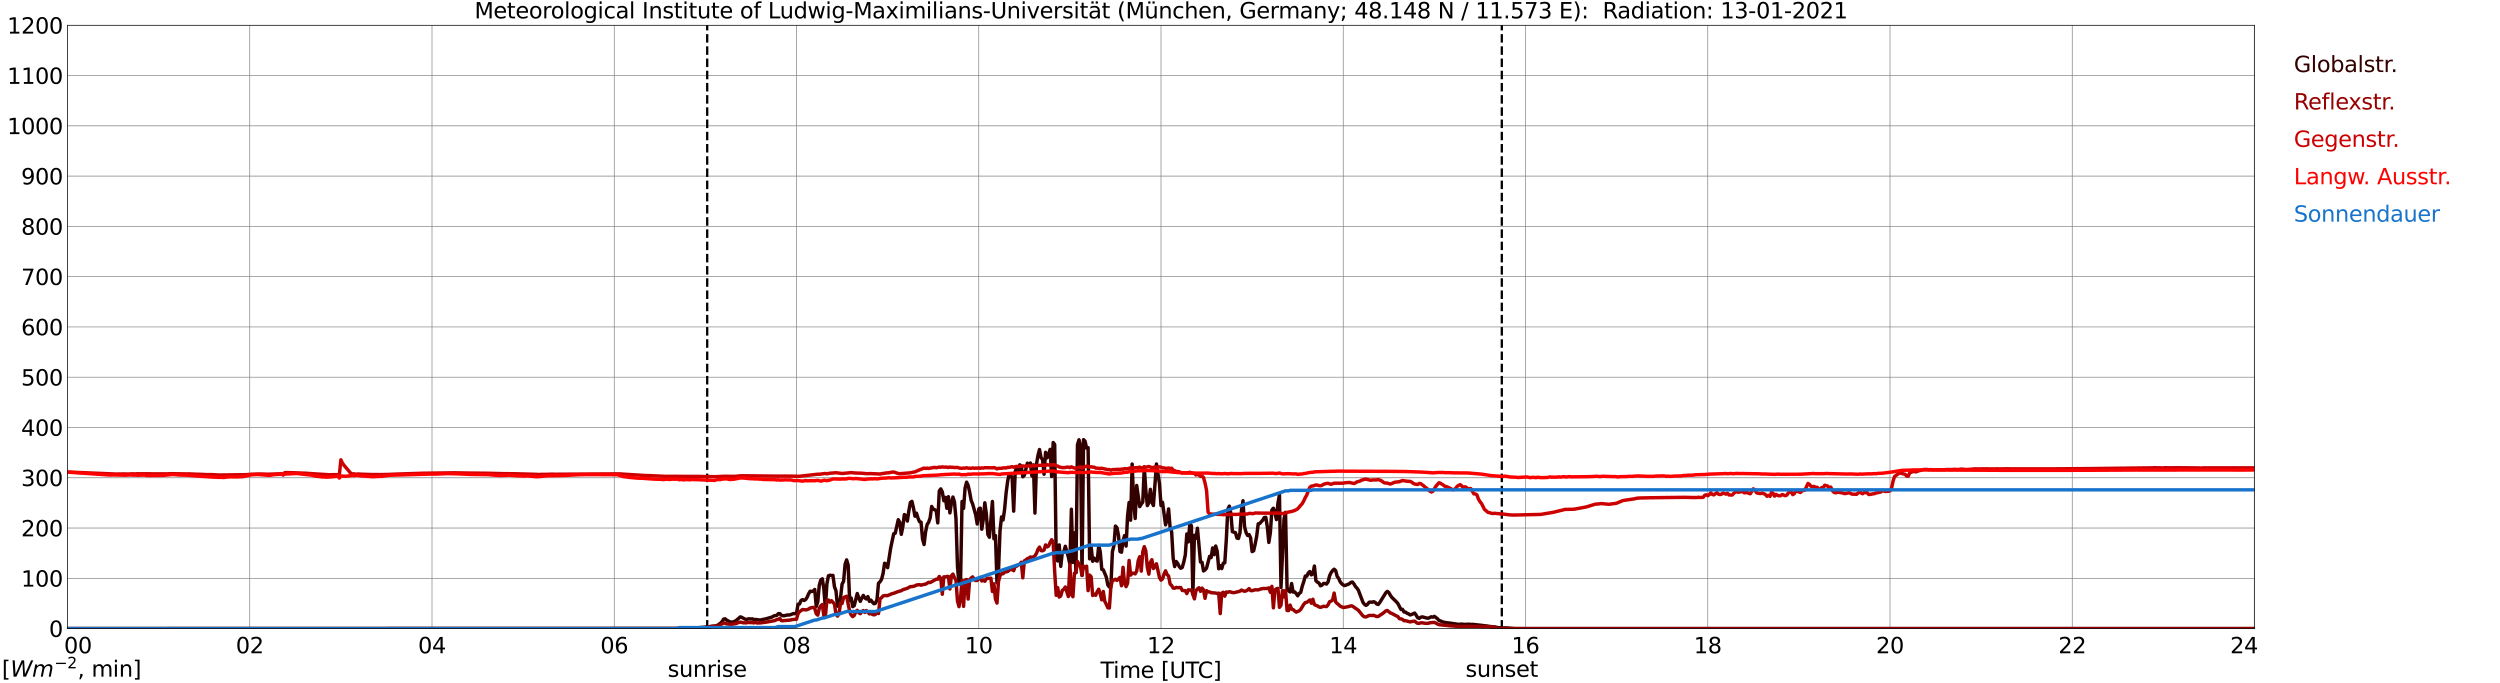 <?xml version="1.0" encoding="utf-8" standalone="no"?>
<!DOCTYPE svg PUBLIC "-//W3C//DTD SVG 1.1//EN"
  "http://www.w3.org/Graphics/SVG/1.1/DTD/svg11.dtd">
<svg xmlns:xlink="http://www.w3.org/1999/xlink" width="1085.4pt" height="296.64pt" viewBox="0 0 1085.4 296.64" xmlns="http://www.w3.org/2000/svg" version="1.1">
 <defs>
  <style type="text/css">*{stroke-linejoin: round; stroke-linecap: butt}</style>
 </defs>
 <g id="figure_1">
  <g id="patch_1">
   <path d="M 0 296.64 
L 1085.4 296.64 
L 1085.4 0 
L 0 0 
z
" style="fill: #ffffff"/>
  </g>
  <g id="axes_1">
   <g id="patch_2">
    <path d="M 29.306 272.909 
L 978.814 272.909 
L 978.814 10.976 
L 29.306 10.976 
z
" style="fill: #ffffff"/>
   </g>
   <g id="patch_3">
    <path d="M 978.814 272.909 
L 978.814 272.909 
L 978.814 10.976 
L 978.814 10.976 
z
" clip-path="url(#p814839fbb3)" style="fill: #d3d3d3; opacity: 0.25; stroke: #d3d3d3; stroke-linejoin: miter"/>
   </g>
   <g id="matplotlib.axis_1">
    <g id="xtick_1">
     <g id="line2d_1">
      <path d="M 29.306 272.909 
L 29.306 10.976 
" clip-path="url(#p814839fbb3)" style="fill: none; stroke: #808080; stroke-width: 0.3; stroke-linecap: square"/>
     </g>
     <g id="line2d_2"/>
     <g id="text_1">
      <!--    00 -->
      <g transform="translate(18.733 283.627) scale(0.095 -0.095)">
       <defs>
        <path id="DejaVuSans-20" transform="scale(0.016)"/>
        <path id="DejaVuSans-30" d="M 2034 4250 
Q 1547 4250 1301 3770 
Q 1056 3291 1056 2328 
Q 1056 1369 1301 889 
Q 1547 409 2034 409 
Q 2525 409 2770 889 
Q 3016 1369 3016 2328 
Q 3016 3291 2770 3770 
Q 2525 4250 2034 4250 
z
M 2034 4750 
Q 2819 4750 3233 4129 
Q 3647 3509 3647 2328 
Q 3647 1150 3233 529 
Q 2819 -91 2034 -91 
Q 1250 -91 836 529 
Q 422 1150 422 2328 
Q 422 3509 836 4129 
Q 1250 4750 2034 4750 
z
" transform="scale(0.016)"/>
       </defs>
       <use xlink:href="#DejaVuSans-20"/>
       <use xlink:href="#DejaVuSans-20" transform="translate(31.787 0)"/>
       <use xlink:href="#DejaVuSans-20" transform="translate(63.574 0)"/>
       <use xlink:href="#DejaVuSans-30" transform="translate(95.361 0)"/>
       <use xlink:href="#DejaVuSans-30" transform="translate(158.984 0)"/>
      </g>
     </g>
    </g>
    <g id="xtick_2">
     <g id="line2d_3">
      <path d="M 108.431 272.909 
L 108.431 10.976 
" clip-path="url(#p814839fbb3)" style="fill: none; stroke: #808080; stroke-width: 0.3; stroke-linecap: square"/>
     </g>
     <g id="line2d_4"/>
     <g id="text_2">
      <!-- 02 -->
      <g transform="translate(102.387 283.627) scale(0.095 -0.095)">
       <defs>
        <path id="DejaVuSans-32" d="M 1228 531 
L 3431 531 
L 3431 0 
L 469 0 
L 469 531 
Q 828 903 1448 1529 
Q 2069 2156 2228 2338 
Q 2531 2678 2651 2914 
Q 2772 3150 2772 3378 
Q 2772 3750 2511 3984 
Q 2250 4219 1831 4219 
Q 1534 4219 1204 4116 
Q 875 4013 500 3803 
L 500 4441 
Q 881 4594 1212 4672 
Q 1544 4750 1819 4750 
Q 2544 4750 2975 4387 
Q 3406 4025 3406 3419 
Q 3406 3131 3298 2873 
Q 3191 2616 2906 2266 
Q 2828 2175 2409 1742 
Q 1991 1309 1228 531 
z
" transform="scale(0.016)"/>
       </defs>
       <use xlink:href="#DejaVuSans-30"/>
       <use xlink:href="#DejaVuSans-32" transform="translate(63.623 0)"/>
      </g>
     </g>
    </g>
    <g id="xtick_3">
     <g id="line2d_5">
      <path d="M 187.557 272.909 
L 187.557 10.976 
" clip-path="url(#p814839fbb3)" style="fill: none; stroke: #808080; stroke-width: 0.3; stroke-linecap: square"/>
     </g>
     <g id="line2d_6"/>
     <g id="text_3">
      <!-- 04 -->
      <g transform="translate(181.513 283.627) scale(0.095 -0.095)">
       <defs>
        <path id="DejaVuSans-34" d="M 2419 4116 
L 825 1625 
L 2419 1625 
L 2419 4116 
z
M 2253 4666 
L 3047 4666 
L 3047 1625 
L 3713 1625 
L 3713 1100 
L 3047 1100 
L 3047 0 
L 2419 0 
L 2419 1100 
L 313 1100 
L 313 1709 
L 2253 4666 
z
" transform="scale(0.016)"/>
       </defs>
       <use xlink:href="#DejaVuSans-30"/>
       <use xlink:href="#DejaVuSans-34" transform="translate(63.623 0)"/>
      </g>
     </g>
    </g>
    <g id="xtick_4">
     <g id="line2d_7">
      <path d="M 266.683 272.909 
L 266.683 10.976 
" clip-path="url(#p814839fbb3)" style="fill: none; stroke: #808080; stroke-width: 0.3; stroke-linecap: square"/>
     </g>
     <g id="line2d_8"/>
     <g id="text_4">
      <!-- 06 -->
      <g transform="translate(260.638 283.627) scale(0.095 -0.095)">
       <defs>
        <path id="DejaVuSans-36" d="M 2113 2584 
Q 1688 2584 1439 2293 
Q 1191 2003 1191 1497 
Q 1191 994 1439 701 
Q 1688 409 2113 409 
Q 2538 409 2786 701 
Q 3034 994 3034 1497 
Q 3034 2003 2786 2293 
Q 2538 2584 2113 2584 
z
M 3366 4563 
L 3366 3988 
Q 3128 4100 2886 4159 
Q 2644 4219 2406 4219 
Q 1781 4219 1451 3797 
Q 1122 3375 1075 2522 
Q 1259 2794 1537 2939 
Q 1816 3084 2150 3084 
Q 2853 3084 3261 2657 
Q 3669 2231 3669 1497 
Q 3669 778 3244 343 
Q 2819 -91 2113 -91 
Q 1303 -91 875 529 
Q 447 1150 447 2328 
Q 447 3434 972 4092 
Q 1497 4750 2381 4750 
Q 2619 4750 2861 4703 
Q 3103 4656 3366 4563 
z
" transform="scale(0.016)"/>
       </defs>
       <use xlink:href="#DejaVuSans-30"/>
       <use xlink:href="#DejaVuSans-36" transform="translate(63.623 0)"/>
      </g>
     </g>
    </g>
    <g id="xtick_5">
     <g id="line2d_9">
      <path d="M 345.808 272.909 
L 345.808 10.976 
" clip-path="url(#p814839fbb3)" style="fill: none; stroke: #808080; stroke-width: 0.3; stroke-linecap: square"/>
     </g>
     <g id="line2d_10"/>
     <g id="text_5">
      <!-- 08 -->
      <g transform="translate(339.764 283.627) scale(0.095 -0.095)">
       <defs>
        <path id="DejaVuSans-38" d="M 2034 2216 
Q 1584 2216 1326 1975 
Q 1069 1734 1069 1313 
Q 1069 891 1326 650 
Q 1584 409 2034 409 
Q 2484 409 2743 651 
Q 3003 894 3003 1313 
Q 3003 1734 2745 1975 
Q 2488 2216 2034 2216 
z
M 1403 2484 
Q 997 2584 770 2862 
Q 544 3141 544 3541 
Q 544 4100 942 4425 
Q 1341 4750 2034 4750 
Q 2731 4750 3128 4425 
Q 3525 4100 3525 3541 
Q 3525 3141 3298 2862 
Q 3072 2584 2669 2484 
Q 3125 2378 3379 2068 
Q 3634 1759 3634 1313 
Q 3634 634 3220 271 
Q 2806 -91 2034 -91 
Q 1263 -91 848 271 
Q 434 634 434 1313 
Q 434 1759 690 2068 
Q 947 2378 1403 2484 
z
M 1172 3481 
Q 1172 3119 1398 2916 
Q 1625 2713 2034 2713 
Q 2441 2713 2670 2916 
Q 2900 3119 2900 3481 
Q 2900 3844 2670 4047 
Q 2441 4250 2034 4250 
Q 1625 4250 1398 4047 
Q 1172 3844 1172 3481 
z
" transform="scale(0.016)"/>
       </defs>
       <use xlink:href="#DejaVuSans-30"/>
       <use xlink:href="#DejaVuSans-38" transform="translate(63.623 0)"/>
      </g>
     </g>
    </g>
    <g id="xtick_6">
     <g id="line2d_11">
      <path d="M 424.934 272.909 
L 424.934 10.976 
" clip-path="url(#p814839fbb3)" style="fill: none; stroke: #808080; stroke-width: 0.3; stroke-linecap: square"/>
     </g>
     <g id="line2d_12"/>
     <g id="text_6">
      <!-- 10 -->
      <g transform="translate(418.89 283.627) scale(0.095 -0.095)">
       <defs>
        <path id="DejaVuSans-31" d="M 794 531 
L 1825 531 
L 1825 4091 
L 703 3866 
L 703 4441 
L 1819 4666 
L 2450 4666 
L 2450 531 
L 3481 531 
L 3481 0 
L 794 0 
L 794 531 
z
" transform="scale(0.016)"/>
       </defs>
       <use xlink:href="#DejaVuSans-31"/>
       <use xlink:href="#DejaVuSans-30" transform="translate(63.623 0)"/>
      </g>
     </g>
    </g>
    <g id="xtick_7">
     <g id="line2d_13">
      <path d="M 504.06 272.909 
L 504.06 10.976 
" clip-path="url(#p814839fbb3)" style="fill: none; stroke: #808080; stroke-width: 0.3; stroke-linecap: square"/>
     </g>
     <g id="line2d_14"/>
     <g id="text_7">
      <!-- 12 -->
      <g transform="translate(498.015 283.627) scale(0.095 -0.095)">
       <use xlink:href="#DejaVuSans-31"/>
       <use xlink:href="#DejaVuSans-32" transform="translate(63.623 0)"/>
      </g>
     </g>
    </g>
    <g id="xtick_8">
     <g id="line2d_15">
      <path d="M 583.185 272.909 
L 583.185 10.976 
" clip-path="url(#p814839fbb3)" style="fill: none; stroke: #808080; stroke-width: 0.3; stroke-linecap: square"/>
     </g>
     <g id="line2d_16"/>
     <g id="text_8">
      <!-- 14 -->
      <g transform="translate(577.141 283.627) scale(0.095 -0.095)">
       <use xlink:href="#DejaVuSans-31"/>
       <use xlink:href="#DejaVuSans-34" transform="translate(63.623 0)"/>
      </g>
     </g>
    </g>
    <g id="xtick_9">
     <g id="line2d_17">
      <path d="M 662.311 272.909 
L 662.311 10.976 
" clip-path="url(#p814839fbb3)" style="fill: none; stroke: #808080; stroke-width: 0.3; stroke-linecap: square"/>
     </g>
     <g id="line2d_18"/>
     <g id="text_9">
      <!-- 16 -->
      <g transform="translate(656.267 283.627) scale(0.095 -0.095)">
       <use xlink:href="#DejaVuSans-31"/>
       <use xlink:href="#DejaVuSans-36" transform="translate(63.623 0)"/>
      </g>
     </g>
    </g>
    <g id="xtick_10">
     <g id="line2d_19">
      <path d="M 741.437 272.909 
L 741.437 10.976 
" clip-path="url(#p814839fbb3)" style="fill: none; stroke: #808080; stroke-width: 0.3; stroke-linecap: square"/>
     </g>
     <g id="line2d_20"/>
     <g id="text_10">
      <!-- 18 -->
      <g transform="translate(735.392 283.627) scale(0.095 -0.095)">
       <use xlink:href="#DejaVuSans-31"/>
       <use xlink:href="#DejaVuSans-38" transform="translate(63.623 0)"/>
      </g>
     </g>
    </g>
    <g id="xtick_11">
     <g id="line2d_21">
      <path d="M 820.562 272.909 
L 820.562 10.976 
" clip-path="url(#p814839fbb3)" style="fill: none; stroke: #808080; stroke-width: 0.3; stroke-linecap: square"/>
     </g>
     <g id="line2d_22"/>
     <g id="text_11">
      <!-- 20 -->
      <g transform="translate(814.518 283.627) scale(0.095 -0.095)">
       <use xlink:href="#DejaVuSans-32"/>
       <use xlink:href="#DejaVuSans-30" transform="translate(63.623 0)"/>
      </g>
     </g>
    </g>
    <g id="xtick_12">
     <g id="line2d_23">
      <path d="M 899.688 272.909 
L 899.688 10.976 
" clip-path="url(#p814839fbb3)" style="fill: none; stroke: #808080; stroke-width: 0.3; stroke-linecap: square"/>
     </g>
     <g id="line2d_24"/>
     <g id="text_12">
      <!-- 22 -->
      <g transform="translate(893.644 283.627) scale(0.095 -0.095)">
       <use xlink:href="#DejaVuSans-32"/>
       <use xlink:href="#DejaVuSans-32" transform="translate(63.623 0)"/>
      </g>
     </g>
    </g>
    <g id="xtick_13">
     <g id="line2d_25">
      <path d="M 978.814 272.909 
L 978.814 10.976 
" clip-path="url(#p814839fbb3)" style="fill: none; stroke: #808080; stroke-width: 0.3; stroke-linecap: square"/>
     </g>
     <g id="line2d_26"/>
     <g id="text_13">
      <!-- 24    -->
      <g transform="translate(968.241 283.627) scale(0.095 -0.095)">
       <use xlink:href="#DejaVuSans-32"/>
       <use xlink:href="#DejaVuSans-34" transform="translate(63.623 0)"/>
       <use xlink:href="#DejaVuSans-20" transform="translate(127.246 0)"/>
       <use xlink:href="#DejaVuSans-20" transform="translate(159.033 0)"/>
       <use xlink:href="#DejaVuSans-20" transform="translate(190.82 0)"/>
      </g>
     </g>
    </g>
    <g id="text_14">
     <!-- Time [UTC] -->
     <g transform="translate(477.806 294.322) scale(0.095 -0.095)">
      <defs>
       <path id="DejaVuSans-54" d="M -19 4666 
L 3928 4666 
L 3928 4134 
L 2272 4134 
L 2272 0 
L 1638 0 
L 1638 4134 
L -19 4134 
L -19 4666 
z
" transform="scale(0.016)"/>
       <path id="DejaVuSans-69" d="M 603 3500 
L 1178 3500 
L 1178 0 
L 603 0 
L 603 3500 
z
M 603 4863 
L 1178 4863 
L 1178 4134 
L 603 4134 
L 603 4863 
z
" transform="scale(0.016)"/>
       <path id="DejaVuSans-6d" d="M 3328 2828 
Q 3544 3216 3844 3400 
Q 4144 3584 4550 3584 
Q 5097 3584 5394 3201 
Q 5691 2819 5691 2113 
L 5691 0 
L 5113 0 
L 5113 2094 
Q 5113 2597 4934 2840 
Q 4756 3084 4391 3084 
Q 3944 3084 3684 2787 
Q 3425 2491 3425 1978 
L 3425 0 
L 2847 0 
L 2847 2094 
Q 2847 2600 2669 2842 
Q 2491 3084 2119 3084 
Q 1678 3084 1418 2786 
Q 1159 2488 1159 1978 
L 1159 0 
L 581 0 
L 581 3500 
L 1159 3500 
L 1159 2956 
Q 1356 3278 1631 3431 
Q 1906 3584 2284 3584 
Q 2666 3584 2933 3390 
Q 3200 3197 3328 2828 
z
" transform="scale(0.016)"/>
       <path id="DejaVuSans-65" d="M 3597 1894 
L 3597 1613 
L 953 1613 
Q 991 1019 1311 708 
Q 1631 397 2203 397 
Q 2534 397 2845 478 
Q 3156 559 3463 722 
L 3463 178 
Q 3153 47 2828 -22 
Q 2503 -91 2169 -91 
Q 1331 -91 842 396 
Q 353 884 353 1716 
Q 353 2575 817 3079 
Q 1281 3584 2069 3584 
Q 2775 3584 3186 3129 
Q 3597 2675 3597 1894 
z
M 3022 2063 
Q 3016 2534 2758 2815 
Q 2500 3097 2075 3097 
Q 1594 3097 1305 2825 
Q 1016 2553 972 2059 
L 3022 2063 
z
" transform="scale(0.016)"/>
       <path id="DejaVuSans-5b" d="M 550 4863 
L 1875 4863 
L 1875 4416 
L 1125 4416 
L 1125 -397 
L 1875 -397 
L 1875 -844 
L 550 -844 
L 550 4863 
z
" transform="scale(0.016)"/>
       <path id="DejaVuSans-55" d="M 556 4666 
L 1191 4666 
L 1191 1831 
Q 1191 1081 1462 751 
Q 1734 422 2344 422 
Q 2950 422 3222 751 
Q 3494 1081 3494 1831 
L 3494 4666 
L 4128 4666 
L 4128 1753 
Q 4128 841 3676 375 
Q 3225 -91 2344 -91 
Q 1459 -91 1007 375 
Q 556 841 556 1753 
L 556 4666 
z
" transform="scale(0.016)"/>
       <path id="DejaVuSans-43" d="M 4122 4306 
L 4122 3641 
Q 3803 3938 3442 4084 
Q 3081 4231 2675 4231 
Q 1875 4231 1450 3742 
Q 1025 3253 1025 2328 
Q 1025 1406 1450 917 
Q 1875 428 2675 428 
Q 3081 428 3442 575 
Q 3803 722 4122 1019 
L 4122 359 
Q 3791 134 3420 21 
Q 3050 -91 2638 -91 
Q 1578 -91 968 557 
Q 359 1206 359 2328 
Q 359 3453 968 4101 
Q 1578 4750 2638 4750 
Q 3056 4750 3426 4639 
Q 3797 4528 4122 4306 
z
" transform="scale(0.016)"/>
       <path id="DejaVuSans-5d" d="M 1947 4863 
L 1947 -844 
L 622 -844 
L 622 -397 
L 1369 -397 
L 1369 4416 
L 622 4416 
L 622 4863 
L 1947 4863 
z
" transform="scale(0.016)"/>
      </defs>
      <use xlink:href="#DejaVuSans-54"/>
      <use xlink:href="#DejaVuSans-69" transform="translate(57.959 0)"/>
      <use xlink:href="#DejaVuSans-6d" transform="translate(85.742 0)"/>
      <use xlink:href="#DejaVuSans-65" transform="translate(183.154 0)"/>
      <use xlink:href="#DejaVuSans-20" transform="translate(244.678 0)"/>
      <use xlink:href="#DejaVuSans-5b" transform="translate(276.465 0)"/>
      <use xlink:href="#DejaVuSans-55" transform="translate(315.479 0)"/>
      <use xlink:href="#DejaVuSans-54" transform="translate(388.672 0)"/>
      <use xlink:href="#DejaVuSans-43" transform="translate(443.881 0)"/>
      <use xlink:href="#DejaVuSans-5d" transform="translate(513.705 0)"/>
     </g>
    </g>
   </g>
   <g id="matplotlib.axis_2">
    <g id="ytick_1">
     <g id="line2d_27">
      <path d="M 29.306 272.909 
L 978.814 272.909 
" clip-path="url(#p814839fbb3)" style="fill: none; stroke: #808080; stroke-width: 0.3; stroke-linecap: square"/>
     </g>
     <g id="line2d_28"/>
     <g id="text_15">
      <!-- 0 -->
      <g transform="translate(21.261 276.518) scale(0.095 -0.095)">
       <use xlink:href="#DejaVuSans-30"/>
      </g>
     </g>
    </g>
    <g id="ytick_2">
     <g id="line2d_29">
      <path d="M 29.306 251.081 
L 978.814 251.081 
" clip-path="url(#p814839fbb3)" style="fill: none; stroke: #808080; stroke-width: 0.3; stroke-linecap: square"/>
     </g>
     <g id="line2d_30"/>
     <g id="text_16">
      <!-- 100 -->
      <g transform="translate(9.173 254.69) scale(0.095 -0.095)">
       <use xlink:href="#DejaVuSans-31"/>
       <use xlink:href="#DejaVuSans-30" transform="translate(63.623 0)"/>
       <use xlink:href="#DejaVuSans-30" transform="translate(127.246 0)"/>
      </g>
     </g>
    </g>
    <g id="ytick_3">
     <g id="line2d_31">
      <path d="M 29.306 229.253 
L 978.814 229.253 
" clip-path="url(#p814839fbb3)" style="fill: none; stroke: #808080; stroke-width: 0.3; stroke-linecap: square"/>
     </g>
     <g id="line2d_32"/>
     <g id="text_17">
      <!-- 200 -->
      <g transform="translate(9.173 232.863) scale(0.095 -0.095)">
       <use xlink:href="#DejaVuSans-32"/>
       <use xlink:href="#DejaVuSans-30" transform="translate(63.623 0)"/>
       <use xlink:href="#DejaVuSans-30" transform="translate(127.246 0)"/>
      </g>
     </g>
    </g>
    <g id="ytick_4">
     <g id="line2d_33">
      <path d="M 29.306 207.426 
L 978.814 207.426 
" clip-path="url(#p814839fbb3)" style="fill: none; stroke: #808080; stroke-width: 0.3; stroke-linecap: square"/>
     </g>
     <g id="line2d_34"/>
     <g id="text_18">
      <!-- 300 -->
      <g transform="translate(9.173 211.035) scale(0.095 -0.095)">
       <defs>
        <path id="DejaVuSans-33" d="M 2597 2516 
Q 3050 2419 3304 2112 
Q 3559 1806 3559 1356 
Q 3559 666 3084 287 
Q 2609 -91 1734 -91 
Q 1441 -91 1130 -33 
Q 819 25 488 141 
L 488 750 
Q 750 597 1062 519 
Q 1375 441 1716 441 
Q 2309 441 2620 675 
Q 2931 909 2931 1356 
Q 2931 1769 2642 2001 
Q 2353 2234 1838 2234 
L 1294 2234 
L 1294 2753 
L 1863 2753 
Q 2328 2753 2575 2939 
Q 2822 3125 2822 3475 
Q 2822 3834 2567 4026 
Q 2313 4219 1838 4219 
Q 1578 4219 1281 4162 
Q 984 4106 628 3988 
L 628 4550 
Q 988 4650 1302 4700 
Q 1616 4750 1894 4750 
Q 2613 4750 3031 4423 
Q 3450 4097 3450 3541 
Q 3450 3153 3228 2886 
Q 3006 2619 2597 2516 
z
" transform="scale(0.016)"/>
       </defs>
       <use xlink:href="#DejaVuSans-33"/>
       <use xlink:href="#DejaVuSans-30" transform="translate(63.623 0)"/>
       <use xlink:href="#DejaVuSans-30" transform="translate(127.246 0)"/>
      </g>
     </g>
    </g>
    <g id="ytick_5">
     <g id="line2d_35">
      <path d="M 29.306 185.598 
L 978.814 185.598 
" clip-path="url(#p814839fbb3)" style="fill: none; stroke: #808080; stroke-width: 0.3; stroke-linecap: square"/>
     </g>
     <g id="line2d_36"/>
     <g id="text_19">
      <!-- 400 -->
      <g transform="translate(9.173 189.207) scale(0.095 -0.095)">
       <use xlink:href="#DejaVuSans-34"/>
       <use xlink:href="#DejaVuSans-30" transform="translate(63.623 0)"/>
       <use xlink:href="#DejaVuSans-30" transform="translate(127.246 0)"/>
      </g>
     </g>
    </g>
    <g id="ytick_6">
     <g id="line2d_37">
      <path d="M 29.306 163.77 
L 978.814 163.77 
" clip-path="url(#p814839fbb3)" style="fill: none; stroke: #808080; stroke-width: 0.3; stroke-linecap: square"/>
     </g>
     <g id="line2d_38"/>
     <g id="text_20">
      <!-- 500 -->
      <g transform="translate(9.173 167.379) scale(0.095 -0.095)">
       <defs>
        <path id="DejaVuSans-35" d="M 691 4666 
L 3169 4666 
L 3169 4134 
L 1269 4134 
L 1269 2991 
Q 1406 3038 1543 3061 
Q 1681 3084 1819 3084 
Q 2600 3084 3056 2656 
Q 3513 2228 3513 1497 
Q 3513 744 3044 326 
Q 2575 -91 1722 -91 
Q 1428 -91 1123 -41 
Q 819 9 494 109 
L 494 744 
Q 775 591 1075 516 
Q 1375 441 1709 441 
Q 2250 441 2565 725 
Q 2881 1009 2881 1497 
Q 2881 1984 2565 2268 
Q 2250 2553 1709 2553 
Q 1456 2553 1204 2497 
Q 953 2441 691 2322 
L 691 4666 
z
" transform="scale(0.016)"/>
       </defs>
       <use xlink:href="#DejaVuSans-35"/>
       <use xlink:href="#DejaVuSans-30" transform="translate(63.623 0)"/>
       <use xlink:href="#DejaVuSans-30" transform="translate(127.246 0)"/>
      </g>
     </g>
    </g>
    <g id="ytick_7">
     <g id="line2d_39">
      <path d="M 29.306 141.942 
L 978.814 141.942 
" clip-path="url(#p814839fbb3)" style="fill: none; stroke: #808080; stroke-width: 0.3; stroke-linecap: square"/>
     </g>
     <g id="line2d_40"/>
     <g id="text_21">
      <!-- 600 -->
      <g transform="translate(9.173 145.551) scale(0.095 -0.095)">
       <use xlink:href="#DejaVuSans-36"/>
       <use xlink:href="#DejaVuSans-30" transform="translate(63.623 0)"/>
       <use xlink:href="#DejaVuSans-30" transform="translate(127.246 0)"/>
      </g>
     </g>
    </g>
    <g id="ytick_8">
     <g id="line2d_41">
      <path d="M 29.306 120.114 
L 978.814 120.114 
" clip-path="url(#p814839fbb3)" style="fill: none; stroke: #808080; stroke-width: 0.3; stroke-linecap: square"/>
     </g>
     <g id="line2d_42"/>
     <g id="text_22">
      <!-- 700 -->
      <g transform="translate(9.173 123.724) scale(0.095 -0.095)">
       <defs>
        <path id="DejaVuSans-37" d="M 525 4666 
L 3525 4666 
L 3525 4397 
L 1831 0 
L 1172 0 
L 2766 4134 
L 525 4134 
L 525 4666 
z
" transform="scale(0.016)"/>
       </defs>
       <use xlink:href="#DejaVuSans-37"/>
       <use xlink:href="#DejaVuSans-30" transform="translate(63.623 0)"/>
       <use xlink:href="#DejaVuSans-30" transform="translate(127.246 0)"/>
      </g>
     </g>
    </g>
    <g id="ytick_9">
     <g id="line2d_43">
      <path d="M 29.306 98.287 
L 978.814 98.287 
" clip-path="url(#p814839fbb3)" style="fill: none; stroke: #808080; stroke-width: 0.3; stroke-linecap: square"/>
     </g>
     <g id="line2d_44"/>
     <g id="text_23">
      <!-- 800 -->
      <g transform="translate(9.173 101.896) scale(0.095 -0.095)">
       <use xlink:href="#DejaVuSans-38"/>
       <use xlink:href="#DejaVuSans-30" transform="translate(63.623 0)"/>
       <use xlink:href="#DejaVuSans-30" transform="translate(127.246 0)"/>
      </g>
     </g>
    </g>
    <g id="ytick_10">
     <g id="line2d_45">
      <path d="M 29.306 76.459 
L 978.814 76.459 
" clip-path="url(#p814839fbb3)" style="fill: none; stroke: #808080; stroke-width: 0.3; stroke-linecap: square"/>
     </g>
     <g id="line2d_46"/>
     <g id="text_24">
      <!-- 900 -->
      <g transform="translate(9.173 80.068) scale(0.095 -0.095)">
       <defs>
        <path id="DejaVuSans-39" d="M 703 97 
L 703 672 
Q 941 559 1184 500 
Q 1428 441 1663 441 
Q 2288 441 2617 861 
Q 2947 1281 2994 2138 
Q 2813 1869 2534 1725 
Q 2256 1581 1919 1581 
Q 1219 1581 811 2004 
Q 403 2428 403 3163 
Q 403 3881 828 4315 
Q 1253 4750 1959 4750 
Q 2769 4750 3195 4129 
Q 3622 3509 3622 2328 
Q 3622 1225 3098 567 
Q 2575 -91 1691 -91 
Q 1453 -91 1209 -44 
Q 966 3 703 97 
z
M 1959 2075 
Q 2384 2075 2632 2365 
Q 2881 2656 2881 3163 
Q 2881 3666 2632 3958 
Q 2384 4250 1959 4250 
Q 1534 4250 1286 3958 
Q 1038 3666 1038 3163 
Q 1038 2656 1286 2365 
Q 1534 2075 1959 2075 
z
" transform="scale(0.016)"/>
       </defs>
       <use xlink:href="#DejaVuSans-39"/>
       <use xlink:href="#DejaVuSans-30" transform="translate(63.623 0)"/>
       <use xlink:href="#DejaVuSans-30" transform="translate(127.246 0)"/>
      </g>
     </g>
    </g>
    <g id="ytick_11">
     <g id="line2d_47">
      <path d="M 29.306 54.631 
L 978.814 54.631 
" clip-path="url(#p814839fbb3)" style="fill: none; stroke: #808080; stroke-width: 0.3; stroke-linecap: square"/>
     </g>
     <g id="line2d_48"/>
     <g id="text_25">
      <!-- 1000 -->
      <g transform="translate(3.128 58.24) scale(0.095 -0.095)">
       <use xlink:href="#DejaVuSans-31"/>
       <use xlink:href="#DejaVuSans-30" transform="translate(63.623 0)"/>
       <use xlink:href="#DejaVuSans-30" transform="translate(127.246 0)"/>
       <use xlink:href="#DejaVuSans-30" transform="translate(190.869 0)"/>
      </g>
     </g>
    </g>
    <g id="ytick_12">
     <g id="line2d_49">
      <path d="M 29.306 32.803 
L 978.814 32.803 
" clip-path="url(#p814839fbb3)" style="fill: none; stroke: #808080; stroke-width: 0.3; stroke-linecap: square"/>
     </g>
     <g id="line2d_50"/>
     <g id="text_26">
      <!-- 1100 -->
      <g transform="translate(3.128 36.413) scale(0.095 -0.095)">
       <use xlink:href="#DejaVuSans-31"/>
       <use xlink:href="#DejaVuSans-31" transform="translate(63.623 0)"/>
       <use xlink:href="#DejaVuSans-30" transform="translate(127.246 0)"/>
       <use xlink:href="#DejaVuSans-30" transform="translate(190.869 0)"/>
      </g>
     </g>
    </g>
    <g id="ytick_13">
     <g id="line2d_51">
      <path d="M 29.306 10.976 
L 978.814 10.976 
" clip-path="url(#p814839fbb3)" style="fill: none; stroke: #808080; stroke-width: 0.3; stroke-linecap: square"/>
     </g>
     <g id="line2d_52"/>
     <g id="text_27">
      <!-- 1200 -->
      <g transform="translate(3.128 14.585) scale(0.095 -0.095)">
       <use xlink:href="#DejaVuSans-31"/>
       <use xlink:href="#DejaVuSans-32" transform="translate(63.623 0)"/>
       <use xlink:href="#DejaVuSans-30" transform="translate(127.246 0)"/>
       <use xlink:href="#DejaVuSans-30" transform="translate(190.869 0)"/>
      </g>
     </g>
    </g>
   </g>
   <g id="line2d_53">
    <path d="M 307.037 272.909 
L 307.037 10.976 
" clip-path="url(#p814839fbb3)" style="fill: none; stroke-dasharray: 3.7,1.6; stroke-dashoffset: 0; stroke: #000000"/>
   </g>
   <g id="line2d_54">
    <path d="M 652.025 272.909 
L 652.025 10.976 
" clip-path="url(#p814839fbb3)" style="fill: none; stroke-dasharray: 3.7,1.6; stroke-dashoffset: 0; stroke: #000000"/>
   </g>
   <g id="line2d_55">
    <path d="M 29.306 272.909 
L 299.652 272.828 
L 304.927 272.394 
L 310.861 271.752 
L 311.521 271.483 
L 312.839 270.554 
L 313.499 269.873 
L 314.158 268.796 
L 314.818 268.672 
L 315.477 269.231 
L 316.796 269.934 
L 317.455 270.1 
L 318.114 270.1 
L 319.433 269.541 
L 321.411 267.825 
L 322.071 268.032 
L 323.39 268.777 
L 324.049 268.982 
L 324.708 268.735 
L 325.368 268.672 
L 326.027 268.755 
L 326.686 268.672 
L 327.346 269.045 
L 328.005 268.943 
L 329.983 269.211 
L 332.621 268.652 
L 335.258 267.867 
L 335.918 267.432 
L 336.577 267.247 
L 337.236 267.205 
L 337.896 266.441 
L 338.555 266.4 
L 339.215 267.081 
L 339.874 267.33 
L 340.533 267.308 
L 341.852 266.998 
L 342.512 267.02 
L 343.171 266.895 
L 344.49 266.378 
L 345.149 266.441 
L 345.808 266.317 
L 346.468 262.349 
L 347.127 262.224 
L 347.787 260.694 
L 348.446 260.323 
L 349.105 260.694 
L 349.765 260.323 
L 350.424 259.31 
L 351.083 257.78 
L 351.743 256.684 
L 352.402 256.828 
L 353.062 256.643 
L 353.721 255.92 
L 354.38 263.34 
L 355.04 261.294 
L 355.699 254.08 
L 356.359 251.806 
L 357.018 251.288 
L 357.677 255.671 
L 358.337 263.876 
L 358.996 253.585 
L 359.655 250.007 
L 360.315 249.739 
L 360.974 249.863 
L 361.634 249.822 
L 362.293 254.783 
L 362.952 256.499 
L 363.612 263.195 
L 364.271 261.851 
L 364.93 259.515 
L 365.59 253.646 
L 366.249 252.365 
L 366.909 244.985 
L 367.568 243.083 
L 368.227 245.253 
L 368.887 260.694 
L 369.546 259.64 
L 370.206 263.381 
L 370.865 262.968 
L 372.184 257.677 
L 372.843 259.579 
L 373.502 261.087 
L 374.162 259.64 
L 374.821 258.502 
L 375.481 259.598 
L 376.14 260.054 
L 376.799 259.02 
L 377.459 261.067 
L 378.118 260.55 
L 378.777 261.438 
L 379.437 262.122 
L 380.096 261.892 
L 380.756 260.364 
L 381.415 253.192 
L 382.074 252.592 
L 382.734 251.518 
L 383.393 248.994 
L 384.053 244.531 
L 384.712 244.923 
L 385.371 246.454 
L 386.69 237.917 
L 388.009 231.735 
L 388.668 231.508 
L 389.987 225.639 
L 390.646 226.795 
L 391.306 231.984 
L 391.965 228.677 
L 392.624 223.406 
L 393.284 223.881 
L 393.943 226.237 
L 394.603 221.668 
L 395.262 218.134 
L 395.921 217.68 
L 396.581 220.533 
L 397.24 224.128 
L 397.899 222.805 
L 398.559 224.955 
L 399.218 226.486 
L 399.878 226.691 
L 400.537 234.071 
L 401.196 236.406 
L 401.856 230.908 
L 402.515 227.725 
L 403.175 226.732 
L 403.834 224.853 
L 404.493 219.891 
L 405.153 221.029 
L 405.812 221.317 
L 406.471 221.751 
L 407.131 227.022 
L 407.79 213.153 
L 408.45 212.265 
L 409.109 213.566 
L 409.768 217.39 
L 410.428 215.943 
L 411.087 220.677 
L 411.746 215.655 
L 412.406 222.681 
L 413.065 218.403 
L 413.725 215.799 
L 414.384 217.907 
L 415.043 225.163 
L 415.703 245.956 
L 416.362 253.687 
L 417.022 253.233 
L 417.681 217.722 
L 418.34 220.719 
L 419 211.872 
L 419.659 209.329 
L 420.318 210.713 
L 420.978 213.607 
L 421.637 217.246 
L 422.297 218.857 
L 423.615 223.572 
L 424.275 227.498 
L 424.934 220.987 
L 425.593 220.614 
L 426.253 229.771 
L 426.912 225.39 
L 427.572 218.3 
L 428.231 223.157 
L 428.89 232.025 
L 429.55 233.243 
L 430.869 217.722 
L 431.528 233.927 
L 432.187 232.541 
L 432.847 252.984 
L 433.506 248.086 
L 434.165 230.434 
L 434.825 224.418 
L 435.484 225.741 
L 436.144 221.234 
L 436.803 214.083 
L 437.462 209.039 
L 438.122 205.795 
L 438.781 206.166 
L 439.44 207.633 
L 440.1 221.917 
L 440.759 204.76 
L 441.419 203.025 
L 442.078 205.092 
L 442.737 201.805 
L 443.397 202.447 
L 444.056 206.972 
L 444.716 206.415 
L 446.034 201.102 
L 446.694 201.783 
L 447.353 201.019 
L 448.012 206.62 
L 448.672 201.846 
L 449.331 222.764 
L 449.991 201.556 
L 450.65 197.712 
L 451.309 195.169 
L 451.969 198.705 
L 452.628 199.469 
L 453.287 205.898 
L 453.947 196.389 
L 454.606 198.766 
L 455.266 197.3 
L 455.925 195.108 
L 456.584 206.91 
L 457.244 192.131 
L 457.903 192.978 
L 458.563 242.959 
L 459.222 243.559 
L 459.881 236.592 
L 460.541 245.873 
L 461.2 239.838 
L 461.859 239.632 
L 462.519 237.172 
L 463.838 241.822 
L 464.497 245.048 
L 465.156 221.09 
L 465.816 244.157 
L 466.475 231.342 
L 467.134 248.601 
L 467.794 193.124 
L 468.453 190.932 
L 469.113 193.578 
L 469.772 249.822 
L 470.431 190.891 
L 471.091 191.552 
L 471.75 194.549 
L 472.409 194.364 
L 473.069 242.629 
L 473.728 237.378 
L 474.388 243.684 
L 475.047 242.319 
L 475.706 243.352 
L 476.366 243.601 
L 477.025 236.821 
L 477.685 239.611 
L 478.344 247.196 
L 479.003 247.403 
L 480.322 250.566 
L 480.981 253.975 
L 481.641 254.844 
L 482.3 254.803 
L 482.96 239.528 
L 483.619 236.904 
L 484.278 228.406 
L 484.938 229.09 
L 485.597 232.479 
L 486.256 239.445 
L 486.916 239.755 
L 487.575 234.795 
L 488.235 232.541 
L 488.894 237.089 
L 489.553 223.901 
L 490.213 218.156 
L 490.872 225.844 
L 491.532 201.473 
L 492.191 218.032 
L 492.85 225.099 
L 493.51 210.776 
L 494.828 219.952 
L 495.488 218.837 
L 496.147 217.99 
L 496.807 202.693 
L 497.466 212.946 
L 498.125 219.498 
L 498.785 218.3 
L 499.444 212.45 
L 500.103 217.927 
L 500.763 219.479 
L 502.082 201.453 
L 503.4 210.051 
L 504.06 219.479 
L 504.719 218.093 
L 506.038 227.869 
L 506.697 225.639 
L 507.357 220.946 
L 508.016 229.151 
L 508.675 230.866 
L 509.335 242.38 
L 509.994 245.978 
L 510.654 243.786 
L 511.313 244.613 
L 511.972 245.978 
L 512.632 246.722 
L 513.291 246.329 
L 513.95 244.013 
L 514.61 240.955 
L 515.269 231.818 
L 515.929 235.269 
L 516.588 227.271 
L 517.247 228.262 
L 517.907 257.987 
L 518.566 232.418 
L 519.226 233.719 
L 519.885 229.338 
L 521.204 243.994 
L 521.863 244.138 
L 522.522 247.879 
L 523.182 247.445 
L 523.841 246.617 
L 525.16 241.553 
L 525.819 242.071 
L 526.479 237.895 
L 527.138 240.809 
L 527.797 237.068 
L 528.457 239.362 
L 529.116 246.949 
L 529.776 245.604 
L 530.435 246.844 
L 531.094 244.509 
L 531.754 244.345 
L 532.413 234.278 
L 533.073 221.09 
L 533.732 219.747 
L 534.391 223.054 
L 535.051 230.847 
L 536.369 231.259 
L 537.029 233.595 
L 537.688 233.783 
L 538.348 231.301 
L 539.007 221.524 
L 539.666 217.412 
L 540.326 228.594 
L 540.985 231.198 
L 541.644 232.46 
L 542.304 232.108 
L 542.963 233.512 
L 543.623 239.466 
L 544.282 239.135 
L 544.941 236.24 
L 545.601 232.811 
L 546.26 227.435 
L 546.919 227.271 
L 548.238 225.824 
L 548.898 224.687 
L 549.557 224.604 
L 550.216 228.697 
L 550.876 235.498 
L 551.535 231.323 
L 552.195 221.421 
L 552.854 220.655 
L 553.513 222.476 
L 554.173 225.575 
L 554.832 218.466 
L 555.491 214.786 
L 556.151 255.052 
L 557.47 225.307 
L 558.129 222.434 
L 558.788 255.196 
L 559.448 256.499 
L 560.107 257.016 
L 560.766 253.355 
L 561.426 257.055 
L 562.085 256.975 
L 562.745 257.697 
L 563.404 258.668 
L 564.063 257.636 
L 564.723 257.18 
L 565.382 254.515 
L 566.042 252.53 
L 566.701 250.112 
L 567.36 250.132 
L 568.02 248.748 
L 568.679 248.147 
L 569.338 249.573 
L 569.998 249.16 
L 570.657 245.751 
L 571.317 252.138 
L 571.976 252.757 
L 572.635 253.109 
L 573.295 254.327 
L 573.954 254.058 
L 574.613 253.314 
L 575.273 253.314 
L 575.932 253.563 
L 576.592 252.653 
L 577.251 250.007 
L 577.91 248.623 
L 578.57 247.713 
L 579.229 247.135 
L 579.889 247.713 
L 580.548 250.234 
L 581.207 251.144 
L 581.867 252.633 
L 582.526 253.438 
L 583.185 253.975 
L 583.845 254.224 
L 585.823 253.46 
L 586.482 252.86 
L 587.142 252.694 
L 587.801 253.46 
L 588.46 254.617 
L 589.12 255.32 
L 589.779 256.313 
L 591.757 261.541 
L 592.417 262.39 
L 593.076 262.824 
L 593.736 262.368 
L 594.395 261.499 
L 595.054 261.377 
L 595.714 261.48 
L 596.373 261.231 
L 597.032 261.521 
L 597.692 262.202 
L 598.351 262.431 
L 599.011 261.624 
L 601.648 257.387 
L 602.307 256.767 
L 602.967 257.243 
L 603.626 258.441 
L 604.286 259.352 
L 606.264 261.294 
L 606.923 262.08 
L 608.242 264.601 
L 608.901 264.54 
L 609.561 265.697 
L 610.22 265.738 
L 610.879 266.275 
L 611.539 266.502 
L 612.198 266.978 
L 612.858 266.793 
L 614.176 266.173 
L 614.836 267.061 
L 615.495 268.198 
L 616.154 268.467 
L 616.814 268.011 
L 617.473 267.805 
L 619.451 268.342 
L 620.111 268.404 
L 621.429 267.784 
L 622.089 267.95 
L 622.748 267.598 
L 624.067 268.611 
L 624.726 269.355 
L 626.045 269.851 
L 626.705 270.141 
L 628.023 270.346 
L 630.001 270.595 
L 632.639 270.988 
L 633.298 271.071 
L 634.617 270.968 
L 635.936 271.091 
L 637.914 271.01 
L 638.573 271.132 
L 639.233 271.071 
L 643.848 271.566 
L 644.508 271.732 
L 645.167 271.71 
L 646.486 271.94 
L 649.123 272.25 
L 650.442 272.496 
L 651.761 272.579 
L 653.08 272.643 
L 653.739 272.579 
L 657.695 272.909 
L 978.154 272.909 
L 978.154 272.909 
" clip-path="url(#p814839fbb3)" style="fill: none; stroke: #330000; stroke-width: 1.5; stroke-linecap: square"/>
   </g>
   <g id="line2d_56">
    <path d="M 29.306 272.909 
L 306.905 272.909 
L 307.564 272.145 
L 308.224 272.125 
L 308.883 271.959 
L 310.861 271.844 
L 311.521 271.741 
L 313.499 270.872 
L 314.158 270.543 
L 314.818 270.584 
L 315.477 270.872 
L 316.796 271.019 
L 318.114 270.997 
L 318.774 270.811 
L 319.433 270.789 
L 320.752 270.233 
L 321.411 270.067 
L 322.73 270.399 
L 324.049 270.418 
L 324.708 270.252 
L 326.686 270.335 
L 327.346 270.438 
L 328.005 270.169 
L 328.665 270.479 
L 329.983 270.46 
L 332.621 270.108 
L 335.918 269.53 
L 336.577 269.344 
L 337.236 268.993 
L 337.896 268.93 
L 338.555 268.476 
L 339.215 269.447 
L 339.874 269.488 
L 342.512 269.261 
L 343.171 269.198 
L 343.83 269.013 
L 345.808 268.827 
L 346.468 266.47 
L 347.127 265.562 
L 348.446 264.63 
L 349.765 264.776 
L 350.424 264.693 
L 351.083 264.403 
L 351.743 263.968 
L 353.062 263.7 
L 353.721 264.134 
L 354.38 266.47 
L 355.04 267.07 
L 355.699 264.114 
L 356.359 263.038 
L 357.018 262.44 
L 357.677 267.255 
L 358.337 267.709 
L 358.996 260.766 
L 359.655 260.498 
L 360.315 261.427 
L 360.974 260.786 
L 362.293 262.233 
L 362.952 266.697 
L 363.612 267.482 
L 364.271 266.491 
L 364.93 261.862 
L 365.59 262.025 
L 366.249 259.443 
L 367.568 258.863 
L 368.887 265.498 
L 369.546 266.987 
L 370.206 267.709 
L 370.865 267.214 
L 371.524 265.664 
L 372.184 264.981 
L 372.843 266.016 
L 373.502 266.428 
L 374.162 265.54 
L 374.821 265.086 
L 375.481 265.891 
L 376.14 265.086 
L 377.459 266.533 
L 378.118 266.306 
L 378.777 266.76 
L 379.437 266.967 
L 380.096 266.738 
L 380.756 265.808 
L 381.415 266.367 
L 382.074 259.98 
L 382.734 259.485 
L 383.393 258.719 
L 384.053 258.575 
L 385.371 258.575 
L 387.349 257.728 
L 388.009 257.581 
L 389.987 256.817 
L 391.306 256.466 
L 391.965 256.032 
L 393.943 255.412 
L 395.262 254.667 
L 395.921 254.689 
L 397.24 254.379 
L 397.899 253.986 
L 399.218 253.82 
L 399.878 254.089 
L 400.537 253.84 
L 401.856 253.613 
L 403.175 252.827 
L 403.834 252.932 
L 405.812 251.814 
L 406.471 251.463 
L 407.131 251.485 
L 407.79 250.284 
L 408.45 251.07 
L 409.109 257.996 
L 409.768 250.45 
L 410.428 250.472 
L 411.087 250.284 
L 411.746 250.284 
L 412.406 255.702 
L 413.065 249.955 
L 413.725 249.252 
L 414.384 250.802 
L 415.043 251.919 
L 415.703 260.971 
L 416.362 263.37 
L 417.022 259.731 
L 417.681 251.939 
L 418.34 263.265 
L 419 251.961 
L 419.659 251.609 
L 420.318 260.083 
L 420.978 251.732 
L 421.637 250.948 
L 422.297 250.472 
L 422.956 251.649 
L 423.615 252.063 
L 424.275 252 
L 424.934 251.216 
L 425.593 250.76 
L 426.253 252.229 
L 426.912 251.878 
L 427.572 252.373 
L 428.231 251.299 
L 428.89 251.029 
L 429.55 251.092 
L 430.209 251.029 
L 430.869 256.796 
L 431.528 253.469 
L 432.187 260.124 
L 432.847 261.84 
L 433.506 252.456 
L 434.165 249.955 
L 434.825 249.066 
L 435.484 249.086 
L 436.144 248.466 
L 436.803 248.219 
L 437.462 248.178 
L 438.122 247.597 
L 438.781 247.226 
L 439.44 247.287 
L 440.1 247.785 
L 440.759 245.718 
L 441.419 245.821 
L 442.078 245.262 
L 442.737 244.993 
L 443.397 244.105 
L 444.056 250.865 
L 444.716 243.505 
L 445.375 243.153 
L 446.034 242.514 
L 446.694 242.328 
L 447.353 241.811 
L 448.012 241.977 
L 448.672 241.789 
L 449.331 241.335 
L 449.991 240.261 
L 450.65 238.504 
L 451.309 237.533 
L 451.969 239.06 
L 452.628 239.143 
L 453.287 238.772 
L 453.947 236.581 
L 454.606 237.45 
L 455.266 237.057 
L 455.925 235.507 
L 456.584 234.328 
L 457.244 235.3 
L 457.903 248.342 
L 458.563 258.45 
L 459.222 255.143 
L 459.881 259.214 
L 460.541 258.719 
L 461.2 256.322 
L 461.859 255.866 
L 462.519 254.853 
L 463.838 258.987 
L 464.497 245.048 
L 465.156 258.079 
L 465.816 259.07 
L 466.475 248.881 
L 467.134 248.601 
L 467.794 243.753 
L 469.113 246.111 
L 469.772 249.822 
L 470.431 245.801 
L 471.091 246.421 
L 471.75 245.801 
L 472.409 256.424 
L 473.069 249.686 
L 473.728 250.389 
L 474.388 258.533 
L 475.047 257.955 
L 475.706 258.472 
L 476.366 256.859 
L 477.025 255.824 
L 477.685 257.913 
L 478.344 260.434 
L 479.003 256.796 
L 479.663 261.117 
L 480.322 262.377 
L 480.981 263.887 
L 481.641 263.968 
L 482.3 254.803 
L 482.96 251.878 
L 483.619 251.878 
L 484.278 251.463 
L 484.938 251.98 
L 486.256 250.677 
L 486.916 254.316 
L 487.575 246.316 
L 488.235 253.179 
L 488.894 254.689 
L 489.553 253.22 
L 490.213 243.319 
L 490.872 249.686 
L 491.532 248.942 
L 492.191 248.818 
L 492.85 249.149 
L 493.51 247.949 
L 494.169 243.424 
L 494.828 241.708 
L 495.488 247.949 
L 496.147 239.6 
L 496.807 237.345 
L 497.466 239.185 
L 498.125 246.358 
L 498.785 249.272 
L 499.444 244.166 
L 500.103 243.009 
L 500.763 246.814 
L 501.422 246.089 
L 502.082 244.766 
L 503.4 250.76 
L 504.06 251.878 
L 504.719 251.339 
L 505.379 249.21 
L 506.038 247.827 
L 506.697 249.437 
L 507.357 250.121 
L 508.016 253.552 
L 508.675 254.191 
L 509.335 255.329 
L 509.994 255.392 
L 510.654 255.019 
L 511.313 255.163 
L 512.632 255.06 
L 513.291 256.363 
L 514.61 256.444 
L 515.269 257.706 
L 515.929 256.053 
L 516.588 256.197 
L 517.247 256.115 
L 518.566 260 
L 519.226 256.444 
L 519.885 255.68 
L 520.544 255.185 
L 521.204 256.734 
L 521.863 255.329 
L 522.522 256.115 
L 523.182 259.773 
L 523.841 256.444 
L 524.501 256.92 
L 525.16 257.003 
L 525.819 257.313 
L 527.797 257.479 
L 528.457 257.686 
L 529.116 257.52 
L 529.776 266.387 
L 530.435 257.498 
L 531.094 257.147 
L 531.754 258.821 
L 532.413 257.025 
L 533.073 257.169 
L 533.732 256.878 
L 535.051 257.252 
L 535.71 257.313 
L 537.688 256.859 
L 538.348 256.651 
L 539.007 256.176 
L 539.666 256.507 
L 540.326 256.693 
L 540.985 256.527 
L 541.644 256.176 
L 542.304 255.536 
L 542.963 256.405 
L 543.623 256.444 
L 544.941 256.073 
L 546.26 256.093 
L 547.579 255.661 
L 548.238 255.536 
L 549.557 255.495 
L 550.216 255.473 
L 550.876 255.226 
L 551.535 257.147 
L 552.195 254.565 
L 552.854 263.887 
L 553.513 256.115 
L 554.173 255.619 
L 554.832 255.453 
L 555.491 263.68 
L 556.151 262.77 
L 556.81 256.383 
L 557.47 259.111 
L 558.129 256.322 
L 558.788 265.044 
L 559.448 265.086 
L 560.107 262.709 
L 560.766 264.466 
L 561.426 264.63 
L 562.085 265.271 
L 562.745 265.747 
L 564.063 265.188 
L 564.723 264.568 
L 566.042 262.377 
L 566.701 261.613 
L 567.36 261.51 
L 568.679 260.476 
L 569.338 261.901 
L 569.998 260.166 
L 570.657 262.482 
L 571.317 262.833 
L 571.976 263.038 
L 572.635 263.494 
L 573.295 263.7 
L 574.613 263.226 
L 575.932 263.348 
L 576.592 262.604 
L 577.251 261.262 
L 577.91 260.971 
L 578.57 260.517 
L 579.229 257.479 
L 579.889 261.364 
L 580.548 262.025 
L 581.207 262.523 
L 581.867 263.185 
L 583.185 263.763 
L 584.504 263.556 
L 585.823 263.265 
L 586.482 263.038 
L 587.142 263.121 
L 589.779 264.981 
L 591.757 267.421 
L 592.417 267.792 
L 593.076 267.856 
L 594.395 267.214 
L 595.714 267.214 
L 596.373 267.153 
L 597.692 267.67 
L 598.351 267.648 
L 599.67 266.76 
L 600.329 266.367 
L 601.648 265.252 
L 602.307 265.044 
L 603.626 266.099 
L 604.286 266.345 
L 606.264 267.399 
L 606.923 267.709 
L 607.582 268.62 
L 608.242 268.683 
L 608.901 268.93 
L 609.561 269.488 
L 610.22 269.467 
L 612.198 270.006 
L 613.517 269.735 
L 614.176 269.674 
L 614.836 270.233 
L 615.495 270.645 
L 616.154 270.626 
L 616.814 270.418 
L 617.473 270.399 
L 618.792 270.626 
L 620.111 270.626 
L 620.77 270.377 
L 622.748 270.211 
L 624.726 271.204 
L 629.342 271.68 
L 633.298 271.968 
L 637.914 271.927 
L 639.892 271.968 
L 643.189 272.009 
L 643.848 272.114 
L 644.508 272.031 
L 649.123 272.258 
L 649.783 272.909 
L 978.154 272.909 
L 978.154 272.909 
" clip-path="url(#p814839fbb3)" style="fill: none; stroke: #990000; stroke-width: 1.5; stroke-linecap: square"/>
   </g>
   <g id="line2d_57">
    <path d="M 29.306 204.928 
L 50.406 205.81 
L 53.703 205.767 
L 55.681 205.808 
L 57 205.738 
L 57.659 205.699 
L 58.319 205.784 
L 59.637 205.681 
L 60.956 205.705 
L 62.275 205.712 
L 72.825 205.725 
L 74.144 205.651 
L 80.737 205.751 
L 82.056 205.743 
L 85.353 205.889 
L 86.672 205.911 
L 89.309 206.035 
L 91.947 206.05 
L 95.244 206.227 
L 107.113 206.079 
L 109.091 205.889 
L 113.047 205.771 
L 116.344 205.891 
L 118.322 205.815 
L 122.278 205.684 
L 122.938 206.271 
L 123.597 205.214 
L 124.916 205.175 
L 127.553 205.251 
L 132.829 205.457 
L 136.785 205.736 
L 142.719 206.096 
L 144.697 206.09 
L 147.335 206.081 
L 147.994 199.631 
L 148.654 201.037 
L 149.313 201.969 
L 151.291 204.278 
L 151.951 205.118 
L 152.61 205.723 
L 153.929 205.745 
L 154.588 205.959 
L 155.247 205.773 
L 157.226 205.891 
L 161.182 206.015 
L 165.138 206.037 
L 169.094 205.961 
L 171.073 205.867 
L 182.941 205.476 
L 184.26 205.446 
L 188.876 205.382 
L 197.448 205.275 
L 200.085 205.324 
L 202.723 205.367 
L 211.295 205.461 
L 213.273 205.5 
L 218.548 205.638 
L 223.164 205.677 
L 231.736 205.902 
L 233.054 205.946 
L 233.714 206.011 
L 235.033 205.95 
L 237.67 205.933 
L 239.648 205.852 
L 240.967 205.898 
L 268.661 205.723 
L 279.87 206.43 
L 281.849 206.485 
L 289.102 206.814 
L 293.058 206.786 
L 297.674 206.838 
L 302.949 206.817 
L 306.905 206.93 
L 308.883 206.93 
L 310.861 206.947 
L 314.818 206.766 
L 317.455 206.808 
L 319.433 206.788 
L 321.411 206.579 
L 323.39 206.566 
L 338.555 206.725 
L 340.533 206.692 
L 345.149 206.742 
L 347.127 206.784 
L 355.04 205.878 
L 355.699 205.902 
L 358.337 205.557 
L 358.996 205.708 
L 360.315 205.459 
L 362.952 205.241 
L 365.59 205.568 
L 369.546 205.199 
L 371.524 205.376 
L 374.162 205.446 
L 376.14 205.651 
L 378.118 205.618 
L 382.074 205.804 
L 383.393 205.529 
L 384.053 205.507 
L 384.712 205.321 
L 386.031 205.262 
L 386.69 205.07 
L 388.009 204.92 
L 389.987 205.585 
L 390.646 205.677 
L 395.262 205.265 
L 397.24 204.865 
L 398.559 204.271 
L 401.196 203.206 
L 401.856 203.396 
L 402.515 203.241 
L 403.175 203.374 
L 405.153 203.023 
L 405.812 202.905 
L 406.471 203.101 
L 407.79 202.776 
L 408.45 202.881 
L 409.109 202.689 
L 409.768 202.826 
L 411.087 202.802 
L 411.746 202.988 
L 412.406 202.737 
L 413.065 202.914 
L 413.725 202.857 
L 414.384 202.99 
L 415.703 202.916 
L 416.362 203.191 
L 417.681 203.348 
L 418.34 203.202 
L 419 203.256 
L 419.659 203.053 
L 420.318 203.261 
L 421.637 203.315 
L 422.297 203.123 
L 422.956 203.311 
L 423.615 203.208 
L 424.275 203.278 
L 424.934 203.099 
L 425.593 203.337 
L 426.253 203.117 
L 426.912 203.232 
L 427.572 203.049 
L 430.869 203.108 
L 431.528 203.021 
L 432.187 203.208 
L 432.847 203.571 
L 433.506 203.324 
L 434.825 203.318 
L 435.484 203.152 
L 436.144 203.112 
L 436.803 203.197 
L 437.462 202.907 
L 438.122 202.938 
L 439.44 202.608 
L 440.1 202.857 
L 440.759 202.615 
L 441.419 202.492 
L 442.078 202.595 
L 443.397 202.44 
L 444.056 202.257 
L 444.716 202.431 
L 445.375 202.272 
L 446.034 202.455 
L 446.694 202.091 
L 447.353 202.551 
L 448.012 202.148 
L 448.672 202.104 
L 449.331 202.292 
L 450.65 202.017 
L 451.309 202.08 
L 451.969 201.999 
L 452.628 201.805 
L 453.287 202.167 
L 453.947 202.11 
L 454.606 201.694 
L 455.266 201.945 
L 455.925 201.772 
L 456.584 201.977 
L 457.244 201.689 
L 457.903 201.801 
L 458.563 202.246 
L 459.222 202.355 
L 459.881 202.743 
L 461.2 203.029 
L 462.519 202.986 
L 463.178 202.82 
L 463.838 202.794 
L 464.497 203.025 
L 465.156 202.667 
L 465.816 203.003 
L 466.475 203.16 
L 467.134 203.462 
L 467.794 203.091 
L 469.113 202.7 
L 469.772 203.237 
L 470.431 202.75 
L 471.091 202.634 
L 471.75 202.372 
L 472.409 202.486 
L 473.069 202.831 
L 473.728 202.626 
L 474.388 202.794 
L 475.047 202.844 
L 475.706 203.204 
L 477.685 203.385 
L 478.344 203.298 
L 480.322 203.752 
L 480.981 203.909 
L 481.641 203.854 
L 482.3 204.151 
L 482.96 203.896 
L 485.597 203.761 
L 486.256 203.854 
L 486.916 203.643 
L 487.575 203.704 
L 488.235 203.444 
L 488.894 203.566 
L 489.553 203.479 
L 490.872 203.115 
L 492.191 203.16 
L 493.51 203.034 
L 494.169 202.997 
L 494.828 202.807 
L 495.488 203.178 
L 496.147 203.043 
L 496.807 202.767 
L 497.466 202.842 
L 498.785 202.525 
L 500.103 203.04 
L 500.763 202.94 
L 501.422 202.693 
L 502.741 202.931 
L 503.4 202.687 
L 504.06 202.831 
L 504.719 203.208 
L 505.379 203.141 
L 506.038 203.307 
L 506.697 203.318 
L 507.357 203.18 
L 508.016 203.42 
L 508.675 203.265 
L 509.335 204.147 
L 509.994 204.354 
L 510.654 204.701 
L 511.313 204.697 
L 511.972 204.837 
L 513.291 205.402 
L 513.95 205.206 
L 514.61 205.358 
L 515.929 205.241 
L 516.588 205.022 
L 517.247 205.332 
L 518.566 205.468 
L 519.226 206.201 
L 519.885 206.046 
L 520.544 206.151 
L 521.204 206.832 
L 521.863 206.692 
L 522.522 207.305 
L 523.182 209.709 
L 523.841 212.924 
L 524.501 222.36 
L 525.16 223.152 
L 529.116 223.334 
L 530.435 223.336 
L 531.094 223.473 
L 533.073 223.345 
L 535.051 223.329 
L 537.029 223.325 
L 539.007 223.192 
L 540.326 223.218 
L 541.644 223.139 
L 542.304 222.897 
L 542.963 222.895 
L 543.623 223.006 
L 544.282 222.954 
L 544.941 222.722 
L 548.898 222.784 
L 555.491 222.753 
L 556.81 223 
L 558.129 222.722 
L 559.448 222.299 
L 560.766 222.063 
L 562.085 221.635 
L 563.404 220.917 
L 564.723 219.372 
L 565.382 218.641 
L 566.042 217.46 
L 566.701 216.037 
L 567.36 214.88 
L 568.02 213.061 
L 568.679 211.575 
L 569.338 211.04 
L 569.998 210.988 
L 571.317 210.534 
L 571.976 210.623 
L 572.635 210.828 
L 573.295 210.903 
L 573.954 210.693 
L 574.613 210.254 
L 575.932 209.894 
L 576.592 209.842 
L 577.91 210.274 
L 579.229 209.776 
L 583.185 209.779 
L 583.845 209.613 
L 585.823 209.456 
L 587.801 209.91 
L 588.46 209.645 
L 589.12 209.228 
L 590.439 208.875 
L 591.098 208.471 
L 592.417 208.111 
L 593.076 208.011 
L 595.054 208.528 
L 595.714 208.373 
L 597.692 208.342 
L 598.351 208.189 
L 599.67 208.668 
L 600.989 209.637 
L 602.307 209.752 
L 603.626 210.158 
L 605.604 209.344 
L 607.582 209.139 
L 608.901 208.615 
L 610.879 208.927 
L 612.198 208.999 
L 612.858 209.301 
L 613.517 209.807 
L 614.176 210.145 
L 615.495 210.348 
L 616.154 209.881 
L 616.814 209.964 
L 618.133 210.951 
L 618.792 211.575 
L 619.451 212.016 
L 620.77 213.216 
L 621.429 213.618 
L 622.089 213.293 
L 623.408 211.114 
L 624.726 209.606 
L 625.386 209.8 
L 626.705 210.658 
L 627.364 211.18 
L 628.023 211.28 
L 629.342 211.857 
L 630.661 212.603 
L 631.32 212.527 
L 631.98 212.088 
L 632.639 211.165 
L 633.298 210.708 
L 633.958 210.396 
L 634.617 210.942 
L 635.276 211.726 
L 635.936 211.331 
L 636.595 211.542 
L 637.255 212.372 
L 637.914 212.088 
L 638.573 212.14 
L 639.892 214.41 
L 640.552 214.452 
L 641.211 214.856 
L 641.87 216.665 
L 642.53 217.763 
L 643.189 218.555 
L 644.508 221.192 
L 645.167 221.688 
L 645.827 222.336 
L 647.805 222.936 
L 649.123 222.847 
L 649.783 222.98 
L 650.442 222.965 
L 651.102 223.085 
L 652.42 223.148 
L 655.058 223.495 
L 657.036 223.617 
L 668.905 223.336 
L 674.18 222.456 
L 676.158 221.987 
L 679.455 221.17 
L 683.411 221.079 
L 688.686 220.101 
L 692.643 218.874 
L 693.961 218.793 
L 695.28 218.638 
L 698.577 218.948 
L 701.215 218.588 
L 701.874 218.459 
L 704.511 217.348 
L 705.83 217.13 
L 709.786 216.541 
L 710.446 216.333 
L 711.765 216.209 
L 716.38 216.106 
L 731.546 215.914 
L 734.843 215.999 
L 736.821 215.997 
L 737.48 215.888 
L 738.14 215.999 
L 739.459 215.903 
L 740.118 215.028 
L 740.777 214.812 
L 741.437 215.218 
L 742.096 214.777 
L 742.756 213.941 
L 743.415 214.659 
L 744.074 214.858 
L 745.393 213.897 
L 746.052 214.535 
L 746.712 214.712 
L 747.371 214.587 
L 748.031 214.026 
L 749.349 214.537 
L 750.009 214.129 
L 750.668 214.886 
L 751.987 214.941 
L 753.306 213.657 
L 753.965 213.485 
L 754.624 213.718 
L 756.602 213.398 
L 757.262 213.952 
L 758.581 213.825 
L 759.24 214.183 
L 759.899 214.36 
L 761.218 212.245 
L 761.878 212.677 
L 762.537 213.876 
L 763.196 214.162 
L 764.515 214.279 
L 765.174 214.042 
L 766.493 214.705 
L 767.153 215.463 
L 767.812 215.063 
L 768.471 215.508 
L 769.131 213.675 
L 769.79 214.159 
L 770.449 215.404 
L 771.109 214.655 
L 771.768 215.063 
L 772.428 215.292 
L 773.087 215.203 
L 773.746 214.69 
L 775.065 215.214 
L 775.725 214.991 
L 776.384 214.059 
L 777.043 213.404 
L 777.703 213.675 
L 778.362 214.749 
L 779.021 214.319 
L 779.681 213.079 
L 781 213.572 
L 781.659 213.825 
L 782.318 213.147 
L 783.637 212.76 
L 784.956 209.901 
L 785.615 210.326 
L 786.275 211.138 
L 786.934 211.35 
L 787.593 211.186 
L 788.253 211.61 
L 788.912 211.56 
L 789.572 212.247 
L 790.231 212.407 
L 790.89 211.693 
L 791.55 211.737 
L 792.209 210.665 
L 793.528 211.029 
L 794.187 211.948 
L 794.847 211.464 
L 795.506 212.926 
L 796.165 213.708 
L 796.825 213.961 
L 797.484 213.847 
L 798.143 213.596 
L 798.803 213.832 
L 800.122 214.037 
L 800.781 214.303 
L 802.1 214.116 
L 802.759 213.884 
L 804.078 214.544 
L 805.397 214.563 
L 806.056 214.616 
L 807.375 213.467 
L 808.034 214.044 
L 808.694 214.358 
L 809.353 213.856 
L 810.672 213.932 
L 811.331 214.692 
L 811.99 214.657 
L 813.309 214.386 
L 813.969 214.277 
L 814.628 213.965 
L 815.287 213.917 
L 815.947 213.673 
L 816.606 213.622 
L 817.265 212.874 
L 817.925 213.206 
L 818.584 213.376 
L 819.903 213.308 
L 820.562 213.133 
L 821.222 211.977 
L 821.881 208.967 
L 822.541 206.856 
L 823.859 205.954 
L 824.519 205.275 
L 827.156 205.93 
L 827.816 206.716 
L 828.475 206.736 
L 829.134 205.236 
L 829.794 205.035 
L 830.453 204.706 
L 831.112 204.721 
L 831.772 204.898 
L 833.091 204.4 
L 835.069 203.857 
L 836.388 203.793 
L 837.706 203.972 
L 838.366 203.857 
L 839.025 203.99 
L 842.322 203.97 
L 843.641 203.961 
L 844.3 203.97 
L 844.959 203.837 
L 847.597 203.859 
L 848.256 203.763 
L 850.235 203.846 
L 851.553 203.645 
L 853.531 203.85 
L 855.51 203.745 
L 857.488 203.562 
L 858.806 203.608 
L 861.444 203.547 
L 862.103 203.608 
L 862.763 203.521 
L 863.422 203.603 
L 864.741 203.575 
L 866.06 203.606 
L 866.719 203.54 
L 868.038 203.582 
L 871.335 203.525 
L 873.313 203.555 
L 889.797 203.571 
L 893.094 203.545 
L 908.26 203.435 
L 934.635 203.115 
L 935.295 203.043 
L 936.613 203.104 
L 937.932 203.082 
L 938.592 203.197 
L 939.91 203.071 
L 941.888 203.095 
L 945.845 203.073 
L 955.076 203.154 
L 955.735 203.27 
L 956.395 203.115 
L 958.373 203.13 
L 962.989 203.13 
L 969.582 203.11 
L 970.901 203.128 
L 978.154 203.13 
L 978.154 203.13 
" clip-path="url(#p814839fbb3)" style="fill: none; stroke: #cc0000; stroke-width: 1.5; stroke-linecap: square"/>
   </g>
   <g id="line2d_58">
    <path d="M 29.306 204.99 
L 35.24 205.365 
L 36.559 205.481 
L 47.768 206.247 
L 49.087 206.181 
L 54.362 206.319 
L 56.34 206.197 
L 58.319 206.301 
L 58.978 206.258 
L 59.637 206.343 
L 60.956 206.304 
L 62.934 206.256 
L 63.594 206.441 
L 65.572 206.454 
L 70.847 206.402 
L 74.144 206.085 
L 75.462 206.037 
L 78.1 206.249 
L 81.397 206.317 
L 82.716 206.448 
L 84.694 206.598 
L 86.013 206.696 
L 90.628 207.015 
L 93.266 207.179 
L 94.584 207.229 
L 95.903 207.236 
L 97.222 207.308 
L 98.541 207.096 
L 99.86 207.002 
L 103.156 207.068 
L 103.816 206.982 
L 105.135 206.989 
L 107.113 206.596 
L 109.091 206.157 
L 111.728 206.018 
L 113.047 206.101 
L 117.003 206.397 
L 118.982 206.085 
L 120.96 205.948 
L 128.872 205.579 
L 135.466 206.317 
L 136.785 206.686 
L 139.422 206.98 
L 140.082 207.096 
L 140.741 207.057 
L 141.4 207.153 
L 143.379 207.078 
L 144.697 206.956 
L 146.676 206.707 
L 147.335 207.548 
L 147.994 206.657 
L 149.972 206.782 
L 152.61 206.489 
L 153.269 206.417 
L 153.929 206.531 
L 154.588 206.373 
L 155.247 206.352 
L 156.566 206.598 
L 158.544 206.716 
L 159.863 206.83 
L 161.841 206.967 
L 165.138 206.782 
L 165.798 206.808 
L 169.094 206.332 
L 186.898 205.828 
L 188.876 205.839 
L 194.151 205.627 
L 198.107 205.705 
L 202.063 205.874 
L 204.701 205.998 
L 210.635 206.057 
L 211.954 206.066 
L 215.251 206.349 
L 217.229 206.463 
L 221.186 206.304 
L 225.142 206.611 
L 226.461 206.609 
L 227.12 206.683 
L 229.098 206.627 
L 233.054 206.98 
L 235.033 206.838 
L 236.351 206.677 
L 238.329 206.526 
L 239.648 206.535 
L 245.583 206.406 
L 249.539 206.184 
L 252.836 206.077 
L 256.792 206.042 
L 266.683 206.107 
L 268.002 206.103 
L 269.32 206.513 
L 270.639 206.899 
L 273.936 207.34 
L 277.233 207.626 
L 278.552 207.637 
L 283.827 208.008 
L 285.805 208.083 
L 286.464 208.059 
L 287.783 208.205 
L 288.442 208.189 
L 289.102 208.054 
L 291.08 208.163 
L 291.739 208.026 
L 293.058 208.067 
L 293.717 207.986 
L 295.036 208.294 
L 295.696 208.157 
L 296.355 208.305 
L 297.014 208.331 
L 297.674 208.181 
L 299.652 208.318 
L 300.311 208.168 
L 310.202 208.569 
L 311.521 208.209 
L 312.839 208.216 
L 313.499 208.019 
L 315.477 207.873 
L 316.796 208.196 
L 318.774 208.041 
L 321.411 207.508 
L 322.73 207.53 
L 325.368 207.821 
L 327.346 207.884 
L 328.005 207.965 
L 328.665 207.882 
L 329.324 208 
L 330.643 208.035 
L 331.302 208.168 
L 336.577 208.257 
L 337.236 208.408 
L 337.896 208.244 
L 338.555 208.482 
L 339.215 208.382 
L 339.874 208.412 
L 340.533 208.325 
L 341.852 208.36 
L 343.171 208.347 
L 344.49 208.639 
L 345.149 208.685 
L 345.808 208.578 
L 348.446 208.886 
L 349.765 208.657 
L 350.424 208.748 
L 352.402 208.694 
L 353.721 208.726 
L 355.04 208.543 
L 356.359 208.886 
L 357.018 208.75 
L 357.677 208.482 
L 358.337 208.534 
L 358.996 208.726 
L 359.655 208.495 
L 360.315 208.434 
L 361.634 207.93 
L 362.952 207.969 
L 364.271 208.004 
L 364.93 208.035 
L 365.59 207.906 
L 366.249 207.991 
L 367.568 207.895 
L 368.227 207.698 
L 368.887 207.687 
L 370.206 207.825 
L 370.865 207.853 
L 371.524 207.731 
L 374.821 208.122 
L 375.481 208.17 
L 376.799 207.96 
L 378.118 207.89 
L 378.777 207.928 
L 380.096 207.836 
L 380.756 207.947 
L 382.734 207.631 
L 384.712 207.554 
L 386.031 207.391 
L 386.69 207.511 
L 389.328 207.412 
L 392.624 207.205 
L 393.284 207.242 
L 394.603 207.072 
L 396.581 207.081 
L 397.24 206.849 
L 399.878 206.718 
L 400.537 206.552 
L 407.131 206.262 
L 408.45 206.127 
L 410.428 205.998 
L 414.384 205.802 
L 415.703 205.913 
L 416.362 205.795 
L 417.022 206.044 
L 417.681 206.138 
L 418.34 206.055 
L 419 206.129 
L 419.659 206.05 
L 420.318 205.843 
L 421.637 205.898 
L 422.297 205.769 
L 424.934 205.786 
L 426.253 205.743 
L 427.572 205.714 
L 428.89 205.631 
L 430.869 205.609 
L 432.847 205.845 
L 434.165 206.009 
L 434.825 205.778 
L 452.628 204.741 
L 453.947 204.673 
L 455.925 204.501 
L 457.903 204.551 
L 458.563 204.828 
L 463.838 205.234 
L 464.497 205.072 
L 466.475 205.083 
L 467.134 205.238 
L 468.453 205.046 
L 469.113 205.055 
L 469.772 205.179 
L 471.091 205.136 
L 473.728 204.939 
L 476.366 205.142 
L 477.685 205.121 
L 481.641 205.775 
L 483.619 205.518 
L 484.938 205.452 
L 486.916 205.358 
L 488.235 205.077 
L 489.553 205.009 
L 490.213 204.804 
L 494.169 204.402 
L 496.147 204.365 
L 496.807 204.234 
L 502.741 204.439 
L 504.719 204.778 
L 506.697 204.723 
L 507.357 204.73 
L 508.016 204.867 
L 509.335 204.974 
L 510.654 205.114 
L 513.95 205.308 
L 516.588 205.393 
L 517.247 205.332 
L 517.907 205.437 
L 524.501 205.391 
L 526.479 205.564 
L 527.138 205.54 
L 528.457 205.657 
L 529.116 205.577 
L 530.435 205.705 
L 531.754 205.581 
L 533.073 205.712 
L 534.391 205.557 
L 535.71 205.629 
L 537.029 205.612 
L 538.348 205.644 
L 540.326 205.544 
L 544.282 205.529 
L 545.601 205.527 
L 546.919 205.529 
L 552.854 205.439 
L 553.513 205.585 
L 554.173 205.603 
L 555.491 205.35 
L 556.81 205.76 
L 558.129 205.671 
L 559.448 205.638 
L 561.426 205.758 
L 562.745 205.725 
L 563.404 205.972 
L 564.063 205.83 
L 565.382 205.784 
L 566.042 205.596 
L 566.701 205.557 
L 568.02 205.247 
L 569.338 205.044 
L 569.998 205.075 
L 570.657 204.856 
L 578.57 204.605 
L 579.229 204.629 
L 580.548 204.527 
L 583.845 204.57 
L 597.692 204.621 
L 604.945 204.656 
L 610.22 204.719 
L 616.814 204.942 
L 620.111 205.129 
L 622.089 205.293 
L 624.726 205.121 
L 626.705 205.138 
L 627.364 205.227 
L 628.683 205.197 
L 631.32 205.293 
L 635.936 205.337 
L 637.255 205.343 
L 643.189 205.845 
L 647.805 206.546 
L 649.123 206.62 
L 652.42 206.86 
L 653.08 206.738 
L 653.739 206.762 
L 655.717 207.098 
L 657.036 207.142 
L 658.355 207.218 
L 659.014 207.303 
L 662.97 207.078 
L 664.289 207.377 
L 665.608 207.218 
L 666.927 207.384 
L 667.586 207.192 
L 668.905 207.358 
L 670.224 207.345 
L 671.542 207.303 
L 672.202 207.255 
L 672.861 207.026 
L 673.521 207.166 
L 676.158 207.146 
L 676.817 207.009 
L 677.477 207.168 
L 678.796 206.947 
L 680.114 207.096 
L 681.433 206.897 
L 682.092 207.035 
L 689.346 206.95 
L 691.324 206.893 
L 693.302 206.775 
L 694.621 206.923 
L 695.939 206.779 
L 700.555 206.921 
L 701.215 206.889 
L 702.533 207.098 
L 703.193 206.947 
L 705.83 206.917 
L 707.808 206.775 
L 708.468 206.854 
L 709.127 206.747 
L 710.446 206.681 
L 711.105 206.633 
L 712.424 206.701 
L 713.743 206.731 
L 715.062 206.814 
L 717.699 206.801 
L 719.018 206.681 
L 722.315 206.611 
L 723.633 206.788 
L 724.293 206.718 
L 724.952 206.823 
L 726.93 206.69 
L 730.227 206.614 
L 730.887 206.419 
L 731.546 206.469 
L 732.865 206.319 
L 734.843 206.306 
L 736.162 206.122 
L 740.118 206.015 
L 742.096 205.847 
L 747.371 205.677 
L 749.349 205.588 
L 750.009 205.695 
L 751.327 205.568 
L 752.646 205.675 
L 753.965 205.527 
L 754.624 205.594 
L 755.943 205.581 
L 763.856 205.703 
L 765.174 205.795 
L 766.493 205.797 
L 768.471 205.878 
L 769.79 205.911 
L 770.449 205.957 
L 771.768 205.843 
L 773.087 205.9 
L 781.659 205.889 
L 787.593 205.566 
L 788.253 205.679 
L 788.912 205.627 
L 790.231 205.688 
L 790.89 205.616 
L 791.55 205.681 
L 792.868 205.568 
L 794.187 205.625 
L 796.165 205.668 
L 802.1 205.808 
L 803.419 205.762 
L 806.715 205.913 
L 807.375 205.799 
L 808.694 205.843 
L 811.331 205.699 
L 811.99 205.749 
L 813.969 205.616 
L 814.628 205.675 
L 815.287 205.527 
L 817.265 205.452 
L 819.244 205.193 
L 821.222 204.95 
L 825.837 204.188 
L 828.475 204.132 
L 831.112 204.018 
L 837.047 204.012 
L 839.025 204.031 
L 858.806 204.147 
L 860.785 204.149 
L 871.335 204.208 
L 873.313 204.197 
L 876.61 204.21 
L 898.369 204.193 
L 901.666 204.18 
L 906.282 204.178 
L 927.382 204.071 
L 930.679 204.082 
L 962.989 204.06 
L 964.967 204.057 
L 972.879 204.086 
L 974.857 204.077 
L 978.154 204.04 
L 978.154 204.04 
" clip-path="url(#p814839fbb3)" style="fill: none; stroke: #ff0000; stroke-width: 1.5; stroke-linecap: square"/>
   </g>
   <g id="line2d_59">
    <path d="M 29.306 272.909 
L 293.717 272.909 
L 295.036 272.472 
L 336.577 272.472 
L 337.896 272.036 
L 345.149 272.036 
L 353.721 269.198 
L 354.38 269.198 
L 357.018 268.325 
L 357.677 268.325 
L 362.293 266.797 
L 363.612 266.797 
L 367.568 265.487 
L 380.096 265.487 
L 415.703 253.7 
L 416.362 253.7 
L 457.244 240.167 
L 457.903 240.167 
L 458.563 239.949 
L 461.2 239.949 
L 461.859 239.731 
L 463.178 239.731 
L 464.497 239.294 
L 465.156 239.294 
L 473.069 236.675 
L 481.641 236.675 
L 487.575 234.71 
L 488.235 234.71 
L 489.553 234.274 
L 490.213 234.274 
L 490.872 234.055 
L 494.169 234.055 
L 494.828 233.837 
L 495.488 233.837 
L 558.129 213.101 
L 559.448 213.101 
L 560.107 212.882 
L 569.338 212.882 
L 569.998 212.664 
L 978.154 212.664 
L 978.154 212.664 
" clip-path="url(#p814839fbb3)" style="fill: none; stroke: #1773cc; stroke-width: 1.5; stroke-linecap: square"/>
   </g>
   <g id="patch_4">
    <path d="M 29.306 272.909 
L 29.306 10.976 
" style="fill: none; stroke: #000000; stroke-width: 0.3; stroke-linejoin: miter; stroke-linecap: square"/>
   </g>
   <g id="patch_5">
    <path d="M 978.814 272.909 
L 978.814 10.976 
" style="fill: none; stroke: #000000; stroke-width: 0.3; stroke-linejoin: miter; stroke-linecap: square"/>
   </g>
   <g id="patch_6">
    <path d="M 29.306 272.909 
L 978.814 272.909 
" style="fill: none; stroke: #000000; stroke-width: 0.3; stroke-linejoin: miter; stroke-linecap: square"/>
   </g>
   <g id="patch_7">
    <path d="M 29.306 10.976 
L 978.814 10.976 
" style="fill: none; stroke: #000000; stroke-width: 0.3; stroke-linejoin: miter; stroke-linecap: square"/>
   </g>
   <g id="text_28">
    <!-- sunrise -->
    <g transform="translate(289.872 293.863) scale(0.095 -0.095)">
     <defs>
      <path id="DejaVuSans-73" d="M 2834 3397 
L 2834 2853 
Q 2591 2978 2328 3040 
Q 2066 3103 1784 3103 
Q 1356 3103 1142 2972 
Q 928 2841 928 2578 
Q 928 2378 1081 2264 
Q 1234 2150 1697 2047 
L 1894 2003 
Q 2506 1872 2764 1633 
Q 3022 1394 3022 966 
Q 3022 478 2636 193 
Q 2250 -91 1575 -91 
Q 1294 -91 989 -36 
Q 684 19 347 128 
L 347 722 
Q 666 556 975 473 
Q 1284 391 1588 391 
Q 1994 391 2212 530 
Q 2431 669 2431 922 
Q 2431 1156 2273 1281 
Q 2116 1406 1581 1522 
L 1381 1569 
Q 847 1681 609 1914 
Q 372 2147 372 2553 
Q 372 3047 722 3315 
Q 1072 3584 1716 3584 
Q 2034 3584 2315 3537 
Q 2597 3491 2834 3397 
z
" transform="scale(0.016)"/>
      <path id="DejaVuSans-75" d="M 544 1381 
L 544 3500 
L 1119 3500 
L 1119 1403 
Q 1119 906 1312 657 
Q 1506 409 1894 409 
Q 2359 409 2629 706 
Q 2900 1003 2900 1516 
L 2900 3500 
L 3475 3500 
L 3475 0 
L 2900 0 
L 2900 538 
Q 2691 219 2414 64 
Q 2138 -91 1772 -91 
Q 1169 -91 856 284 
Q 544 659 544 1381 
z
M 1991 3584 
L 1991 3584 
z
" transform="scale(0.016)"/>
      <path id="DejaVuSans-6e" d="M 3513 2113 
L 3513 0 
L 2938 0 
L 2938 2094 
Q 2938 2591 2744 2837 
Q 2550 3084 2163 3084 
Q 1697 3084 1428 2787 
Q 1159 2491 1159 1978 
L 1159 0 
L 581 0 
L 581 3500 
L 1159 3500 
L 1159 2956 
Q 1366 3272 1645 3428 
Q 1925 3584 2291 3584 
Q 2894 3584 3203 3211 
Q 3513 2838 3513 2113 
z
" transform="scale(0.016)"/>
      <path id="DejaVuSans-72" d="M 2631 2963 
Q 2534 3019 2420 3045 
Q 2306 3072 2169 3072 
Q 1681 3072 1420 2755 
Q 1159 2438 1159 1844 
L 1159 0 
L 581 0 
L 581 3500 
L 1159 3500 
L 1159 2956 
Q 1341 3275 1631 3429 
Q 1922 3584 2338 3584 
Q 2397 3584 2469 3576 
Q 2541 3569 2628 3553 
L 2631 2963 
z
" transform="scale(0.016)"/>
     </defs>
     <use xlink:href="#DejaVuSans-73"/>
     <use xlink:href="#DejaVuSans-75" transform="translate(52.1 0)"/>
     <use xlink:href="#DejaVuSans-6e" transform="translate(115.479 0)"/>
     <use xlink:href="#DejaVuSans-72" transform="translate(178.857 0)"/>
     <use xlink:href="#DejaVuSans-69" transform="translate(219.971 0)"/>
     <use xlink:href="#DejaVuSans-73" transform="translate(247.754 0)"/>
     <use xlink:href="#DejaVuSans-65" transform="translate(299.854 0)"/>
    </g>
   </g>
   <g id="text_29">
    <!-- sunset -->
    <g transform="translate(636.27 293.863) scale(0.095 -0.095)">
     <defs>
      <path id="DejaVuSans-74" d="M 1172 4494 
L 1172 3500 
L 2356 3500 
L 2356 3053 
L 1172 3053 
L 1172 1153 
Q 1172 725 1289 603 
Q 1406 481 1766 481 
L 2356 481 
L 2356 0 
L 1766 0 
Q 1100 0 847 248 
Q 594 497 594 1153 
L 594 3053 
L 172 3053 
L 172 3500 
L 594 3500 
L 594 4494 
L 1172 4494 
z
" transform="scale(0.016)"/>
     </defs>
     <use xlink:href="#DejaVuSans-73"/>
     <use xlink:href="#DejaVuSans-75" transform="translate(52.1 0)"/>
     <use xlink:href="#DejaVuSans-6e" transform="translate(115.479 0)"/>
     <use xlink:href="#DejaVuSans-73" transform="translate(178.857 0)"/>
     <use xlink:href="#DejaVuSans-65" transform="translate(230.957 0)"/>
     <use xlink:href="#DejaVuSans-74" transform="translate(292.48 0)"/>
    </g>
   </g>
   <g id="text_30">
    <!-- [$Wm^{-2}$, min] -->
    <g transform="translate(0.821 293.863) scale(0.095 -0.095)">
     <defs>
      <path id="DejaVuSans-Oblique-57" d="M 616 4666 
L 1228 4666 
L 1453 697 
L 3213 4666 
L 3916 4666 
L 4147 697 
L 5888 4666 
L 6528 4666 
L 4453 0 
L 3659 0 
L 3444 3891 
L 1697 0 
L 903 0 
L 616 4666 
z
" transform="scale(0.016)"/>
      <path id="DejaVuSans-Oblique-6d" d="M 5747 2113 
L 5338 0 
L 4763 0 
L 5166 2094 
Q 5191 2228 5203 2325 
Q 5216 2422 5216 2491 
Q 5216 2772 5059 2928 
Q 4903 3084 4622 3084 
Q 4203 3084 3875 2770 
Q 3547 2456 3450 1953 
L 3066 0 
L 2491 0 
L 2900 2094 
Q 2925 2209 2937 2307 
Q 2950 2406 2950 2484 
Q 2950 2769 2794 2926 
Q 2638 3084 2363 3084 
Q 1938 3084 1609 2770 
Q 1281 2456 1184 1953 
L 800 0 
L 225 0 
L 909 3500 
L 1484 3500 
L 1375 2956 
Q 1609 3263 1923 3423 
Q 2238 3584 2597 3584 
Q 2978 3584 3223 3384 
Q 3469 3184 3519 2828 
Q 3781 3197 4126 3390 
Q 4472 3584 4856 3584 
Q 5306 3584 5551 3325 
Q 5797 3066 5797 2591 
Q 5797 2488 5784 2364 
Q 5772 2241 5747 2113 
z
" transform="scale(0.016)"/>
      <path id="DejaVuSans-2212" d="M 678 2272 
L 4684 2272 
L 4684 1741 
L 678 1741 
L 678 2272 
z
" transform="scale(0.016)"/>
      <path id="DejaVuSans-2c" d="M 750 794 
L 1409 794 
L 1409 256 
L 897 -744 
L 494 -744 
L 750 256 
L 750 794 
z
" transform="scale(0.016)"/>
     </defs>
     <use xlink:href="#DejaVuSans-5b" transform="translate(0 0.766)"/>
     <use xlink:href="#DejaVuSans-Oblique-57" transform="translate(39.014 0.766)"/>
     <use xlink:href="#DejaVuSans-Oblique-6d" transform="translate(137.891 0.766)"/>
     <use xlink:href="#DejaVuSans-2212" transform="translate(239.953 39.047) scale(0.7)"/>
     <use xlink:href="#DejaVuSans-32" transform="translate(298.605 39.047) scale(0.7)"/>
     <use xlink:href="#DejaVuSans-2c" transform="translate(345.875 0.766)"/>
     <use xlink:href="#DejaVuSans-20" transform="translate(377.663 0.766)"/>
     <use xlink:href="#DejaVuSans-6d" transform="translate(409.45 0.766)"/>
     <use xlink:href="#DejaVuSans-69" transform="translate(506.862 0.766)"/>
     <use xlink:href="#DejaVuSans-6e" transform="translate(534.645 0.766)"/>
     <use xlink:href="#DejaVuSans-5d" transform="translate(598.024 0.766)"/>
    </g>
   </g>
   <g id="text_31">
    <!-- Globalstr. -->
    <g style="fill: #330000" transform="translate(995.905 31.291) scale(0.095 -0.095)">
     <defs>
      <path id="DejaVuSans-47" d="M 3809 666 
L 3809 1919 
L 2778 1919 
L 2778 2438 
L 4434 2438 
L 4434 434 
Q 4069 175 3628 42 
Q 3188 -91 2688 -91 
Q 1594 -91 976 548 
Q 359 1188 359 2328 
Q 359 3472 976 4111 
Q 1594 4750 2688 4750 
Q 3144 4750 3555 4637 
Q 3966 4525 4313 4306 
L 4313 3634 
Q 3963 3931 3569 4081 
Q 3175 4231 2741 4231 
Q 1884 4231 1454 3753 
Q 1025 3275 1025 2328 
Q 1025 1384 1454 906 
Q 1884 428 2741 428 
Q 3075 428 3337 486 
Q 3600 544 3809 666 
z
" transform="scale(0.016)"/>
      <path id="DejaVuSans-6c" d="M 603 4863 
L 1178 4863 
L 1178 0 
L 603 0 
L 603 4863 
z
" transform="scale(0.016)"/>
      <path id="DejaVuSans-6f" d="M 1959 3097 
Q 1497 3097 1228 2736 
Q 959 2375 959 1747 
Q 959 1119 1226 758 
Q 1494 397 1959 397 
Q 2419 397 2687 759 
Q 2956 1122 2956 1747 
Q 2956 2369 2687 2733 
Q 2419 3097 1959 3097 
z
M 1959 3584 
Q 2709 3584 3137 3096 
Q 3566 2609 3566 1747 
Q 3566 888 3137 398 
Q 2709 -91 1959 -91 
Q 1206 -91 779 398 
Q 353 888 353 1747 
Q 353 2609 779 3096 
Q 1206 3584 1959 3584 
z
" transform="scale(0.016)"/>
      <path id="DejaVuSans-62" d="M 3116 1747 
Q 3116 2381 2855 2742 
Q 2594 3103 2138 3103 
Q 1681 3103 1420 2742 
Q 1159 2381 1159 1747 
Q 1159 1113 1420 752 
Q 1681 391 2138 391 
Q 2594 391 2855 752 
Q 3116 1113 3116 1747 
z
M 1159 2969 
Q 1341 3281 1617 3432 
Q 1894 3584 2278 3584 
Q 2916 3584 3314 3078 
Q 3713 2572 3713 1747 
Q 3713 922 3314 415 
Q 2916 -91 2278 -91 
Q 1894 -91 1617 61 
Q 1341 213 1159 525 
L 1159 0 
L 581 0 
L 581 4863 
L 1159 4863 
L 1159 2969 
z
" transform="scale(0.016)"/>
      <path id="DejaVuSans-61" d="M 2194 1759 
Q 1497 1759 1228 1600 
Q 959 1441 959 1056 
Q 959 750 1161 570 
Q 1363 391 1709 391 
Q 2188 391 2477 730 
Q 2766 1069 2766 1631 
L 2766 1759 
L 2194 1759 
z
M 3341 1997 
L 3341 0 
L 2766 0 
L 2766 531 
Q 2569 213 2275 61 
Q 1981 -91 1556 -91 
Q 1019 -91 701 211 
Q 384 513 384 1019 
Q 384 1609 779 1909 
Q 1175 2209 1959 2209 
L 2766 2209 
L 2766 2266 
Q 2766 2663 2505 2880 
Q 2244 3097 1772 3097 
Q 1472 3097 1187 3025 
Q 903 2953 641 2809 
L 641 3341 
Q 956 3463 1253 3523 
Q 1550 3584 1831 3584 
Q 2591 3584 2966 3190 
Q 3341 2797 3341 1997 
z
" transform="scale(0.016)"/>
      <path id="DejaVuSans-2e" d="M 684 794 
L 1344 794 
L 1344 0 
L 684 0 
L 684 794 
z
" transform="scale(0.016)"/>
     </defs>
     <use xlink:href="#DejaVuSans-47"/>
     <use xlink:href="#DejaVuSans-6c" transform="translate(77.49 0)"/>
     <use xlink:href="#DejaVuSans-6f" transform="translate(105.273 0)"/>
     <use xlink:href="#DejaVuSans-62" transform="translate(166.455 0)"/>
     <use xlink:href="#DejaVuSans-61" transform="translate(229.932 0)"/>
     <use xlink:href="#DejaVuSans-6c" transform="translate(291.211 0)"/>
     <use xlink:href="#DejaVuSans-73" transform="translate(318.994 0)"/>
     <use xlink:href="#DejaVuSans-74" transform="translate(371.094 0)"/>
     <use xlink:href="#DejaVuSans-72" transform="translate(410.303 0)"/>
     <use xlink:href="#DejaVuSans-2e" transform="translate(442.291 0)"/>
    </g>
   </g>
   <g id="text_32">
    <!-- Reflexstr. -->
    <g style="fill: #990000" transform="translate(995.905 47.531) scale(0.095 -0.095)">
     <defs>
      <path id="DejaVuSans-52" d="M 2841 2188 
Q 3044 2119 3236 1894 
Q 3428 1669 3622 1275 
L 4263 0 
L 3584 0 
L 2988 1197 
Q 2756 1666 2539 1819 
Q 2322 1972 1947 1972 
L 1259 1972 
L 1259 0 
L 628 0 
L 628 4666 
L 2053 4666 
Q 2853 4666 3247 4331 
Q 3641 3997 3641 3322 
Q 3641 2881 3436 2590 
Q 3231 2300 2841 2188 
z
M 1259 4147 
L 1259 2491 
L 2053 2491 
Q 2509 2491 2742 2702 
Q 2975 2913 2975 3322 
Q 2975 3731 2742 3939 
Q 2509 4147 2053 4147 
L 1259 4147 
z
" transform="scale(0.016)"/>
      <path id="DejaVuSans-66" d="M 2375 4863 
L 2375 4384 
L 1825 4384 
Q 1516 4384 1395 4259 
Q 1275 4134 1275 3809 
L 1275 3500 
L 2222 3500 
L 2222 3053 
L 1275 3053 
L 1275 0 
L 697 0 
L 697 3053 
L 147 3053 
L 147 3500 
L 697 3500 
L 697 3744 
Q 697 4328 969 4595 
Q 1241 4863 1831 4863 
L 2375 4863 
z
" transform="scale(0.016)"/>
      <path id="DejaVuSans-78" d="M 3513 3500 
L 2247 1797 
L 3578 0 
L 2900 0 
L 1881 1375 
L 863 0 
L 184 0 
L 1544 1831 
L 300 3500 
L 978 3500 
L 1906 2253 
L 2834 3500 
L 3513 3500 
z
" transform="scale(0.016)"/>
     </defs>
     <use xlink:href="#DejaVuSans-52"/>
     <use xlink:href="#DejaVuSans-65" transform="translate(64.982 0)"/>
     <use xlink:href="#DejaVuSans-66" transform="translate(126.506 0)"/>
     <use xlink:href="#DejaVuSans-6c" transform="translate(161.711 0)"/>
     <use xlink:href="#DejaVuSans-65" transform="translate(189.494 0)"/>
     <use xlink:href="#DejaVuSans-78" transform="translate(249.268 0)"/>
     <use xlink:href="#DejaVuSans-73" transform="translate(308.447 0)"/>
     <use xlink:href="#DejaVuSans-74" transform="translate(360.547 0)"/>
     <use xlink:href="#DejaVuSans-72" transform="translate(399.756 0)"/>
     <use xlink:href="#DejaVuSans-2e" transform="translate(431.744 0)"/>
    </g>
   </g>
   <g id="text_33">
    <!-- Gegenstr. -->
    <g style="fill: #cc0000" transform="translate(995.905 63.771) scale(0.095 -0.095)">
     <defs>
      <path id="DejaVuSans-67" d="M 2906 1791 
Q 2906 2416 2648 2759 
Q 2391 3103 1925 3103 
Q 1463 3103 1205 2759 
Q 947 2416 947 1791 
Q 947 1169 1205 825 
Q 1463 481 1925 481 
Q 2391 481 2648 825 
Q 2906 1169 2906 1791 
z
M 3481 434 
Q 3481 -459 3084 -895 
Q 2688 -1331 1869 -1331 
Q 1566 -1331 1297 -1286 
Q 1028 -1241 775 -1147 
L 775 -588 
Q 1028 -725 1275 -790 
Q 1522 -856 1778 -856 
Q 2344 -856 2625 -561 
Q 2906 -266 2906 331 
L 2906 616 
Q 2728 306 2450 153 
Q 2172 0 1784 0 
Q 1141 0 747 490 
Q 353 981 353 1791 
Q 353 2603 747 3093 
Q 1141 3584 1784 3584 
Q 2172 3584 2450 3431 
Q 2728 3278 2906 2969 
L 2906 3500 
L 3481 3500 
L 3481 434 
z
" transform="scale(0.016)"/>
     </defs>
     <use xlink:href="#DejaVuSans-47"/>
     <use xlink:href="#DejaVuSans-65" transform="translate(77.49 0)"/>
     <use xlink:href="#DejaVuSans-67" transform="translate(139.014 0)"/>
     <use xlink:href="#DejaVuSans-65" transform="translate(202.49 0)"/>
     <use xlink:href="#DejaVuSans-6e" transform="translate(264.014 0)"/>
     <use xlink:href="#DejaVuSans-73" transform="translate(327.393 0)"/>
     <use xlink:href="#DejaVuSans-74" transform="translate(379.492 0)"/>
     <use xlink:href="#DejaVuSans-72" transform="translate(418.701 0)"/>
     <use xlink:href="#DejaVuSans-2e" transform="translate(450.689 0)"/>
    </g>
   </g>
   <g id="text_34">
    <!-- Langw. Ausstr. -->
    <g style="fill: #ff0000" transform="translate(995.905 80.01) scale(0.095 -0.095)">
     <defs>
      <path id="DejaVuSans-4c" d="M 628 4666 
L 1259 4666 
L 1259 531 
L 3531 531 
L 3531 0 
L 628 0 
L 628 4666 
z
" transform="scale(0.016)"/>
      <path id="DejaVuSans-77" d="M 269 3500 
L 844 3500 
L 1563 769 
L 2278 3500 
L 2956 3500 
L 3675 769 
L 4391 3500 
L 4966 3500 
L 4050 0 
L 3372 0 
L 2619 2869 
L 1863 0 
L 1184 0 
L 269 3500 
z
" transform="scale(0.016)"/>
      <path id="DejaVuSans-41" d="M 2188 4044 
L 1331 1722 
L 3047 1722 
L 2188 4044 
z
M 1831 4666 
L 2547 4666 
L 4325 0 
L 3669 0 
L 3244 1197 
L 1141 1197 
L 716 0 
L 50 0 
L 1831 4666 
z
" transform="scale(0.016)"/>
     </defs>
     <use xlink:href="#DejaVuSans-4c"/>
     <use xlink:href="#DejaVuSans-61" transform="translate(55.713 0)"/>
     <use xlink:href="#DejaVuSans-6e" transform="translate(116.992 0)"/>
     <use xlink:href="#DejaVuSans-67" transform="translate(180.371 0)"/>
     <use xlink:href="#DejaVuSans-77" transform="translate(243.848 0)"/>
     <use xlink:href="#DejaVuSans-2e" transform="translate(316.51 0)"/>
     <use xlink:href="#DejaVuSans-20" transform="translate(348.297 0)"/>
     <use xlink:href="#DejaVuSans-41" transform="translate(380.084 0)"/>
     <use xlink:href="#DejaVuSans-75" transform="translate(448.492 0)"/>
     <use xlink:href="#DejaVuSans-73" transform="translate(511.871 0)"/>
     <use xlink:href="#DejaVuSans-73" transform="translate(563.971 0)"/>
     <use xlink:href="#DejaVuSans-74" transform="translate(616.07 0)"/>
     <use xlink:href="#DejaVuSans-72" transform="translate(655.279 0)"/>
     <use xlink:href="#DejaVuSans-2e" transform="translate(687.268 0)"/>
    </g>
   </g>
   <g id="text_35">
    <!-- Sonnendauer -->
    <g style="fill: #1773cc" transform="translate(995.905 96.25) scale(0.095 -0.095)">
     <defs>
      <path id="DejaVuSans-53" d="M 3425 4513 
L 3425 3897 
Q 3066 4069 2747 4153 
Q 2428 4238 2131 4238 
Q 1616 4238 1336 4038 
Q 1056 3838 1056 3469 
Q 1056 3159 1242 3001 
Q 1428 2844 1947 2747 
L 2328 2669 
Q 3034 2534 3370 2195 
Q 3706 1856 3706 1288 
Q 3706 609 3251 259 
Q 2797 -91 1919 -91 
Q 1588 -91 1214 -16 
Q 841 59 441 206 
L 441 856 
Q 825 641 1194 531 
Q 1563 422 1919 422 
Q 2459 422 2753 634 
Q 3047 847 3047 1241 
Q 3047 1584 2836 1778 
Q 2625 1972 2144 2069 
L 1759 2144 
Q 1053 2284 737 2584 
Q 422 2884 422 3419 
Q 422 4038 858 4394 
Q 1294 4750 2059 4750 
Q 2388 4750 2728 4690 
Q 3069 4631 3425 4513 
z
" transform="scale(0.016)"/>
      <path id="DejaVuSans-64" d="M 2906 2969 
L 2906 4863 
L 3481 4863 
L 3481 0 
L 2906 0 
L 2906 525 
Q 2725 213 2448 61 
Q 2172 -91 1784 -91 
Q 1150 -91 751 415 
Q 353 922 353 1747 
Q 353 2572 751 3078 
Q 1150 3584 1784 3584 
Q 2172 3584 2448 3432 
Q 2725 3281 2906 2969 
z
M 947 1747 
Q 947 1113 1208 752 
Q 1469 391 1925 391 
Q 2381 391 2643 752 
Q 2906 1113 2906 1747 
Q 2906 2381 2643 2742 
Q 2381 3103 1925 3103 
Q 1469 3103 1208 2742 
Q 947 2381 947 1747 
z
" transform="scale(0.016)"/>
     </defs>
     <use xlink:href="#DejaVuSans-53"/>
     <use xlink:href="#DejaVuSans-6f" transform="translate(63.477 0)"/>
     <use xlink:href="#DejaVuSans-6e" transform="translate(124.658 0)"/>
     <use xlink:href="#DejaVuSans-6e" transform="translate(188.037 0)"/>
     <use xlink:href="#DejaVuSans-65" transform="translate(251.416 0)"/>
     <use xlink:href="#DejaVuSans-6e" transform="translate(312.939 0)"/>
     <use xlink:href="#DejaVuSans-64" transform="translate(376.318 0)"/>
     <use xlink:href="#DejaVuSans-61" transform="translate(439.795 0)"/>
     <use xlink:href="#DejaVuSans-75" transform="translate(501.074 0)"/>
     <use xlink:href="#DejaVuSans-65" transform="translate(564.453 0)"/>
     <use xlink:href="#DejaVuSans-72" transform="translate(625.977 0)"/>
    </g>
   </g>
   <g id="text_36">
    <!-- Meteorological Institute of Ludwig-Maximilians-Universität (München, Germany; 48.148 N / 11.573 E):  Radiation: 13-01-2021 -->
    <g transform="translate(206.01 7.976) scale(0.095 -0.095)">
     <defs>
      <path id="DejaVuSans-4d" d="M 628 4666 
L 1569 4666 
L 2759 1491 
L 3956 4666 
L 4897 4666 
L 4897 0 
L 4281 0 
L 4281 4097 
L 3078 897 
L 2444 897 
L 1241 4097 
L 1241 0 
L 628 0 
L 628 4666 
z
" transform="scale(0.016)"/>
      <path id="DejaVuSans-63" d="M 3122 3366 
L 3122 2828 
Q 2878 2963 2633 3030 
Q 2388 3097 2138 3097 
Q 1578 3097 1268 2742 
Q 959 2388 959 1747 
Q 959 1106 1268 751 
Q 1578 397 2138 397 
Q 2388 397 2633 464 
Q 2878 531 3122 666 
L 3122 134 
Q 2881 22 2623 -34 
Q 2366 -91 2075 -91 
Q 1284 -91 818 406 
Q 353 903 353 1747 
Q 353 2603 823 3093 
Q 1294 3584 2113 3584 
Q 2378 3584 2631 3529 
Q 2884 3475 3122 3366 
z
" transform="scale(0.016)"/>
      <path id="DejaVuSans-49" d="M 628 4666 
L 1259 4666 
L 1259 0 
L 628 0 
L 628 4666 
z
" transform="scale(0.016)"/>
      <path id="DejaVuSans-2d" d="M 313 2009 
L 1997 2009 
L 1997 1497 
L 313 1497 
L 313 2009 
z
" transform="scale(0.016)"/>
      <path id="DejaVuSans-76" d="M 191 3500 
L 800 3500 
L 1894 563 
L 2988 3500 
L 3597 3500 
L 2284 0 
L 1503 0 
L 191 3500 
z
" transform="scale(0.016)"/>
      <path id="DejaVuSans-e4" d="M 2194 1759 
Q 1497 1759 1228 1600 
Q 959 1441 959 1056 
Q 959 750 1161 570 
Q 1363 391 1709 391 
Q 2188 391 2477 730 
Q 2766 1069 2766 1631 
L 2766 1759 
L 2194 1759 
z
M 3341 1997 
L 3341 0 
L 2766 0 
L 2766 531 
Q 2569 213 2275 61 
Q 1981 -91 1556 -91 
Q 1019 -91 701 211 
Q 384 513 384 1019 
Q 384 1609 779 1909 
Q 1175 2209 1959 2209 
L 2766 2209 
L 2766 2266 
Q 2766 2663 2505 2880 
Q 2244 3097 1772 3097 
Q 1472 3097 1187 3025 
Q 903 2953 641 2809 
L 641 3341 
Q 956 3463 1253 3523 
Q 1550 3584 1831 3584 
Q 2591 3584 2966 3190 
Q 3341 2797 3341 1997 
z
M 2150 4850 
L 2784 4850 
L 2784 4219 
L 2150 4219 
L 2150 4850 
z
M 928 4850 
L 1562 4850 
L 1562 4219 
L 928 4219 
L 928 4850 
z
" transform="scale(0.016)"/>
      <path id="DejaVuSans-28" d="M 1984 4856 
Q 1566 4138 1362 3434 
Q 1159 2731 1159 2009 
Q 1159 1288 1364 580 
Q 1569 -128 1984 -844 
L 1484 -844 
Q 1016 -109 783 600 
Q 550 1309 550 2009 
Q 550 2706 781 3412 
Q 1013 4119 1484 4856 
L 1984 4856 
z
" transform="scale(0.016)"/>
      <path id="DejaVuSans-fc" d="M 544 1381 
L 544 3500 
L 1119 3500 
L 1119 1403 
Q 1119 906 1312 657 
Q 1506 409 1894 409 
Q 2359 409 2629 706 
Q 2900 1003 2900 1516 
L 2900 3500 
L 3475 3500 
L 3475 0 
L 2900 0 
L 2900 538 
Q 2691 219 2414 64 
Q 2138 -91 1772 -91 
Q 1169 -91 856 284 
Q 544 659 544 1381 
z
M 1991 3584 
L 1991 3584 
z
M 2278 4850 
L 2912 4850 
L 2912 4219 
L 2278 4219 
L 2278 4850 
z
M 1056 4850 
L 1690 4850 
L 1690 4219 
L 1056 4219 
L 1056 4850 
z
" transform="scale(0.016)"/>
      <path id="DejaVuSans-68" d="M 3513 2113 
L 3513 0 
L 2938 0 
L 2938 2094 
Q 2938 2591 2744 2837 
Q 2550 3084 2163 3084 
Q 1697 3084 1428 2787 
Q 1159 2491 1159 1978 
L 1159 0 
L 581 0 
L 581 4863 
L 1159 4863 
L 1159 2956 
Q 1366 3272 1645 3428 
Q 1925 3584 2291 3584 
Q 2894 3584 3203 3211 
Q 3513 2838 3513 2113 
z
" transform="scale(0.016)"/>
      <path id="DejaVuSans-79" d="M 2059 -325 
Q 1816 -950 1584 -1140 
Q 1353 -1331 966 -1331 
L 506 -1331 
L 506 -850 
L 844 -850 
Q 1081 -850 1212 -737 
Q 1344 -625 1503 -206 
L 1606 56 
L 191 3500 
L 800 3500 
L 1894 763 
L 2988 3500 
L 3597 3500 
L 2059 -325 
z
" transform="scale(0.016)"/>
      <path id="DejaVuSans-3b" d="M 750 3309 
L 1409 3309 
L 1409 2516 
L 750 2516 
L 750 3309 
z
M 750 794 
L 1409 794 
L 1409 256 
L 897 -744 
L 494 -744 
L 750 256 
L 750 794 
z
" transform="scale(0.016)"/>
      <path id="DejaVuSans-4e" d="M 628 4666 
L 1478 4666 
L 3547 763 
L 3547 4666 
L 4159 4666 
L 4159 0 
L 3309 0 
L 1241 3903 
L 1241 0 
L 628 0 
L 628 4666 
z
" transform="scale(0.016)"/>
      <path id="DejaVuSans-2f" d="M 1625 4666 
L 2156 4666 
L 531 -594 
L 0 -594 
L 1625 4666 
z
" transform="scale(0.016)"/>
      <path id="DejaVuSans-45" d="M 628 4666 
L 3578 4666 
L 3578 4134 
L 1259 4134 
L 1259 2753 
L 3481 2753 
L 3481 2222 
L 1259 2222 
L 1259 531 
L 3634 531 
L 3634 0 
L 628 0 
L 628 4666 
z
" transform="scale(0.016)"/>
      <path id="DejaVuSans-29" d="M 513 4856 
L 1013 4856 
Q 1481 4119 1714 3412 
Q 1947 2706 1947 2009 
Q 1947 1309 1714 600 
Q 1481 -109 1013 -844 
L 513 -844 
Q 928 -128 1133 580 
Q 1338 1288 1338 2009 
Q 1338 2731 1133 3434 
Q 928 4138 513 4856 
z
" transform="scale(0.016)"/>
      <path id="DejaVuSans-3a" d="M 750 794 
L 1409 794 
L 1409 0 
L 750 0 
L 750 794 
z
M 750 3309 
L 1409 3309 
L 1409 2516 
L 750 2516 
L 750 3309 
z
" transform="scale(0.016)"/>
     </defs>
     <use xlink:href="#DejaVuSans-4d"/>
     <use xlink:href="#DejaVuSans-65" transform="translate(86.279 0)"/>
     <use xlink:href="#DejaVuSans-74" transform="translate(147.803 0)"/>
     <use xlink:href="#DejaVuSans-65" transform="translate(187.012 0)"/>
     <use xlink:href="#DejaVuSans-6f" transform="translate(248.535 0)"/>
     <use xlink:href="#DejaVuSans-72" transform="translate(309.717 0)"/>
     <use xlink:href="#DejaVuSans-6f" transform="translate(348.58 0)"/>
     <use xlink:href="#DejaVuSans-6c" transform="translate(409.762 0)"/>
     <use xlink:href="#DejaVuSans-6f" transform="translate(437.545 0)"/>
     <use xlink:href="#DejaVuSans-67" transform="translate(498.727 0)"/>
     <use xlink:href="#DejaVuSans-69" transform="translate(562.203 0)"/>
     <use xlink:href="#DejaVuSans-63" transform="translate(589.986 0)"/>
     <use xlink:href="#DejaVuSans-61" transform="translate(644.967 0)"/>
     <use xlink:href="#DejaVuSans-6c" transform="translate(706.246 0)"/>
     <use xlink:href="#DejaVuSans-20" transform="translate(734.029 0)"/>
     <use xlink:href="#DejaVuSans-49" transform="translate(765.816 0)"/>
     <use xlink:href="#DejaVuSans-6e" transform="translate(795.309 0)"/>
     <use xlink:href="#DejaVuSans-73" transform="translate(858.688 0)"/>
     <use xlink:href="#DejaVuSans-74" transform="translate(910.787 0)"/>
     <use xlink:href="#DejaVuSans-69" transform="translate(949.996 0)"/>
     <use xlink:href="#DejaVuSans-74" transform="translate(977.779 0)"/>
     <use xlink:href="#DejaVuSans-75" transform="translate(1016.988 0)"/>
     <use xlink:href="#DejaVuSans-74" transform="translate(1080.367 0)"/>
     <use xlink:href="#DejaVuSans-65" transform="translate(1119.576 0)"/>
     <use xlink:href="#DejaVuSans-20" transform="translate(1181.1 0)"/>
     <use xlink:href="#DejaVuSans-6f" transform="translate(1212.887 0)"/>
     <use xlink:href="#DejaVuSans-66" transform="translate(1274.068 0)"/>
     <use xlink:href="#DejaVuSans-20" transform="translate(1309.273 0)"/>
     <use xlink:href="#DejaVuSans-4c" transform="translate(1341.061 0)"/>
     <use xlink:href="#DejaVuSans-75" transform="translate(1395.023 0)"/>
     <use xlink:href="#DejaVuSans-64" transform="translate(1458.402 0)"/>
     <use xlink:href="#DejaVuSans-77" transform="translate(1521.879 0)"/>
     <use xlink:href="#DejaVuSans-69" transform="translate(1603.666 0)"/>
     <use xlink:href="#DejaVuSans-67" transform="translate(1631.449 0)"/>
     <use xlink:href="#DejaVuSans-2d" transform="translate(1694.926 0)"/>
     <use xlink:href="#DejaVuSans-4d" transform="translate(1731.01 0)"/>
     <use xlink:href="#DejaVuSans-61" transform="translate(1817.289 0)"/>
     <use xlink:href="#DejaVuSans-78" transform="translate(1878.568 0)"/>
     <use xlink:href="#DejaVuSans-69" transform="translate(1937.748 0)"/>
     <use xlink:href="#DejaVuSans-6d" transform="translate(1965.531 0)"/>
     <use xlink:href="#DejaVuSans-69" transform="translate(2062.943 0)"/>
     <use xlink:href="#DejaVuSans-6c" transform="translate(2090.727 0)"/>
     <use xlink:href="#DejaVuSans-69" transform="translate(2118.51 0)"/>
     <use xlink:href="#DejaVuSans-61" transform="translate(2146.293 0)"/>
     <use xlink:href="#DejaVuSans-6e" transform="translate(2207.572 0)"/>
     <use xlink:href="#DejaVuSans-73" transform="translate(2270.951 0)"/>
     <use xlink:href="#DejaVuSans-2d" transform="translate(2323.051 0)"/>
     <use xlink:href="#DejaVuSans-55" transform="translate(2359.135 0)"/>
     <use xlink:href="#DejaVuSans-6e" transform="translate(2432.328 0)"/>
     <use xlink:href="#DejaVuSans-69" transform="translate(2495.707 0)"/>
     <use xlink:href="#DejaVuSans-76" transform="translate(2523.49 0)"/>
     <use xlink:href="#DejaVuSans-65" transform="translate(2582.67 0)"/>
     <use xlink:href="#DejaVuSans-72" transform="translate(2644.193 0)"/>
     <use xlink:href="#DejaVuSans-73" transform="translate(2685.307 0)"/>
     <use xlink:href="#DejaVuSans-69" transform="translate(2737.406 0)"/>
     <use xlink:href="#DejaVuSans-74" transform="translate(2765.189 0)"/>
     <use xlink:href="#DejaVuSans-e4" transform="translate(2804.398 0)"/>
     <use xlink:href="#DejaVuSans-74" transform="translate(2865.678 0)"/>
     <use xlink:href="#DejaVuSans-20" transform="translate(2904.887 0)"/>
     <use xlink:href="#DejaVuSans-28" transform="translate(2936.674 0)"/>
     <use xlink:href="#DejaVuSans-4d" transform="translate(2975.688 0)"/>
     <use xlink:href="#DejaVuSans-fc" transform="translate(3061.967 0)"/>
     <use xlink:href="#DejaVuSans-6e" transform="translate(3125.346 0)"/>
     <use xlink:href="#DejaVuSans-63" transform="translate(3188.725 0)"/>
     <use xlink:href="#DejaVuSans-68" transform="translate(3243.705 0)"/>
     <use xlink:href="#DejaVuSans-65" transform="translate(3307.084 0)"/>
     <use xlink:href="#DejaVuSans-6e" transform="translate(3368.607 0)"/>
     <use xlink:href="#DejaVuSans-2c" transform="translate(3431.986 0)"/>
     <use xlink:href="#DejaVuSans-20" transform="translate(3463.773 0)"/>
     <use xlink:href="#DejaVuSans-47" transform="translate(3495.561 0)"/>
     <use xlink:href="#DejaVuSans-65" transform="translate(3573.051 0)"/>
     <use xlink:href="#DejaVuSans-72" transform="translate(3634.574 0)"/>
     <use xlink:href="#DejaVuSans-6d" transform="translate(3673.938 0)"/>
     <use xlink:href="#DejaVuSans-61" transform="translate(3771.35 0)"/>
     <use xlink:href="#DejaVuSans-6e" transform="translate(3832.629 0)"/>
     <use xlink:href="#DejaVuSans-79" transform="translate(3896.008 0)"/>
     <use xlink:href="#DejaVuSans-3b" transform="translate(3955.188 0)"/>
     <use xlink:href="#DejaVuSans-20" transform="translate(3988.879 0)"/>
     <use xlink:href="#DejaVuSans-34" transform="translate(4020.666 0)"/>
     <use xlink:href="#DejaVuSans-38" transform="translate(4084.289 0)"/>
     <use xlink:href="#DejaVuSans-2e" transform="translate(4147.912 0)"/>
     <use xlink:href="#DejaVuSans-31" transform="translate(4179.699 0)"/>
     <use xlink:href="#DejaVuSans-34" transform="translate(4243.322 0)"/>
     <use xlink:href="#DejaVuSans-38" transform="translate(4306.945 0)"/>
     <use xlink:href="#DejaVuSans-20" transform="translate(4370.568 0)"/>
     <use xlink:href="#DejaVuSans-4e" transform="translate(4402.355 0)"/>
     <use xlink:href="#DejaVuSans-20" transform="translate(4477.16 0)"/>
     <use xlink:href="#DejaVuSans-2f" transform="translate(4508.947 0)"/>
     <use xlink:href="#DejaVuSans-20" transform="translate(4542.639 0)"/>
     <use xlink:href="#DejaVuSans-31" transform="translate(4574.426 0)"/>
     <use xlink:href="#DejaVuSans-31" transform="translate(4638.049 0)"/>
     <use xlink:href="#DejaVuSans-2e" transform="translate(4701.672 0)"/>
     <use xlink:href="#DejaVuSans-35" transform="translate(4733.459 0)"/>
     <use xlink:href="#DejaVuSans-37" transform="translate(4797.082 0)"/>
     <use xlink:href="#DejaVuSans-33" transform="translate(4860.705 0)"/>
     <use xlink:href="#DejaVuSans-20" transform="translate(4924.328 0)"/>
     <use xlink:href="#DejaVuSans-45" transform="translate(4956.115 0)"/>
     <use xlink:href="#DejaVuSans-29" transform="translate(5019.299 0)"/>
     <use xlink:href="#DejaVuSans-3a" transform="translate(5058.312 0)"/>
     <use xlink:href="#DejaVuSans-20" transform="translate(5092.004 0)"/>
     <use xlink:href="#DejaVuSans-20" transform="translate(5123.791 0)"/>
     <use xlink:href="#DejaVuSans-52" transform="translate(5155.578 0)"/>
     <use xlink:href="#DejaVuSans-61" transform="translate(5222.811 0)"/>
     <use xlink:href="#DejaVuSans-64" transform="translate(5284.09 0)"/>
     <use xlink:href="#DejaVuSans-69" transform="translate(5347.566 0)"/>
     <use xlink:href="#DejaVuSans-61" transform="translate(5375.35 0)"/>
     <use xlink:href="#DejaVuSans-74" transform="translate(5436.629 0)"/>
     <use xlink:href="#DejaVuSans-69" transform="translate(5475.838 0)"/>
     <use xlink:href="#DejaVuSans-6f" transform="translate(5503.621 0)"/>
     <use xlink:href="#DejaVuSans-6e" transform="translate(5564.803 0)"/>
     <use xlink:href="#DejaVuSans-3a" transform="translate(5628.182 0)"/>
     <use xlink:href="#DejaVuSans-20" transform="translate(5661.873 0)"/>
     <use xlink:href="#DejaVuSans-31" transform="translate(5693.66 0)"/>
     <use xlink:href="#DejaVuSans-33" transform="translate(5757.283 0)"/>
     <use xlink:href="#DejaVuSans-2d" transform="translate(5820.906 0)"/>
     <use xlink:href="#DejaVuSans-30" transform="translate(5856.99 0)"/>
     <use xlink:href="#DejaVuSans-31" transform="translate(5920.613 0)"/>
     <use xlink:href="#DejaVuSans-2d" transform="translate(5984.236 0)"/>
     <use xlink:href="#DejaVuSans-32" transform="translate(6020.32 0)"/>
     <use xlink:href="#DejaVuSans-30" transform="translate(6083.943 0)"/>
     <use xlink:href="#DejaVuSans-32" transform="translate(6147.566 0)"/>
     <use xlink:href="#DejaVuSans-31" transform="translate(6211.189 0)"/>
    </g>
   </g>
  </g>
 </g>
 <defs>
  <clipPath id="p814839fbb3">
   <rect x="29.306" y="10.976" width="949.508" height="261.933"/>
  </clipPath>
 </defs>
</svg>
